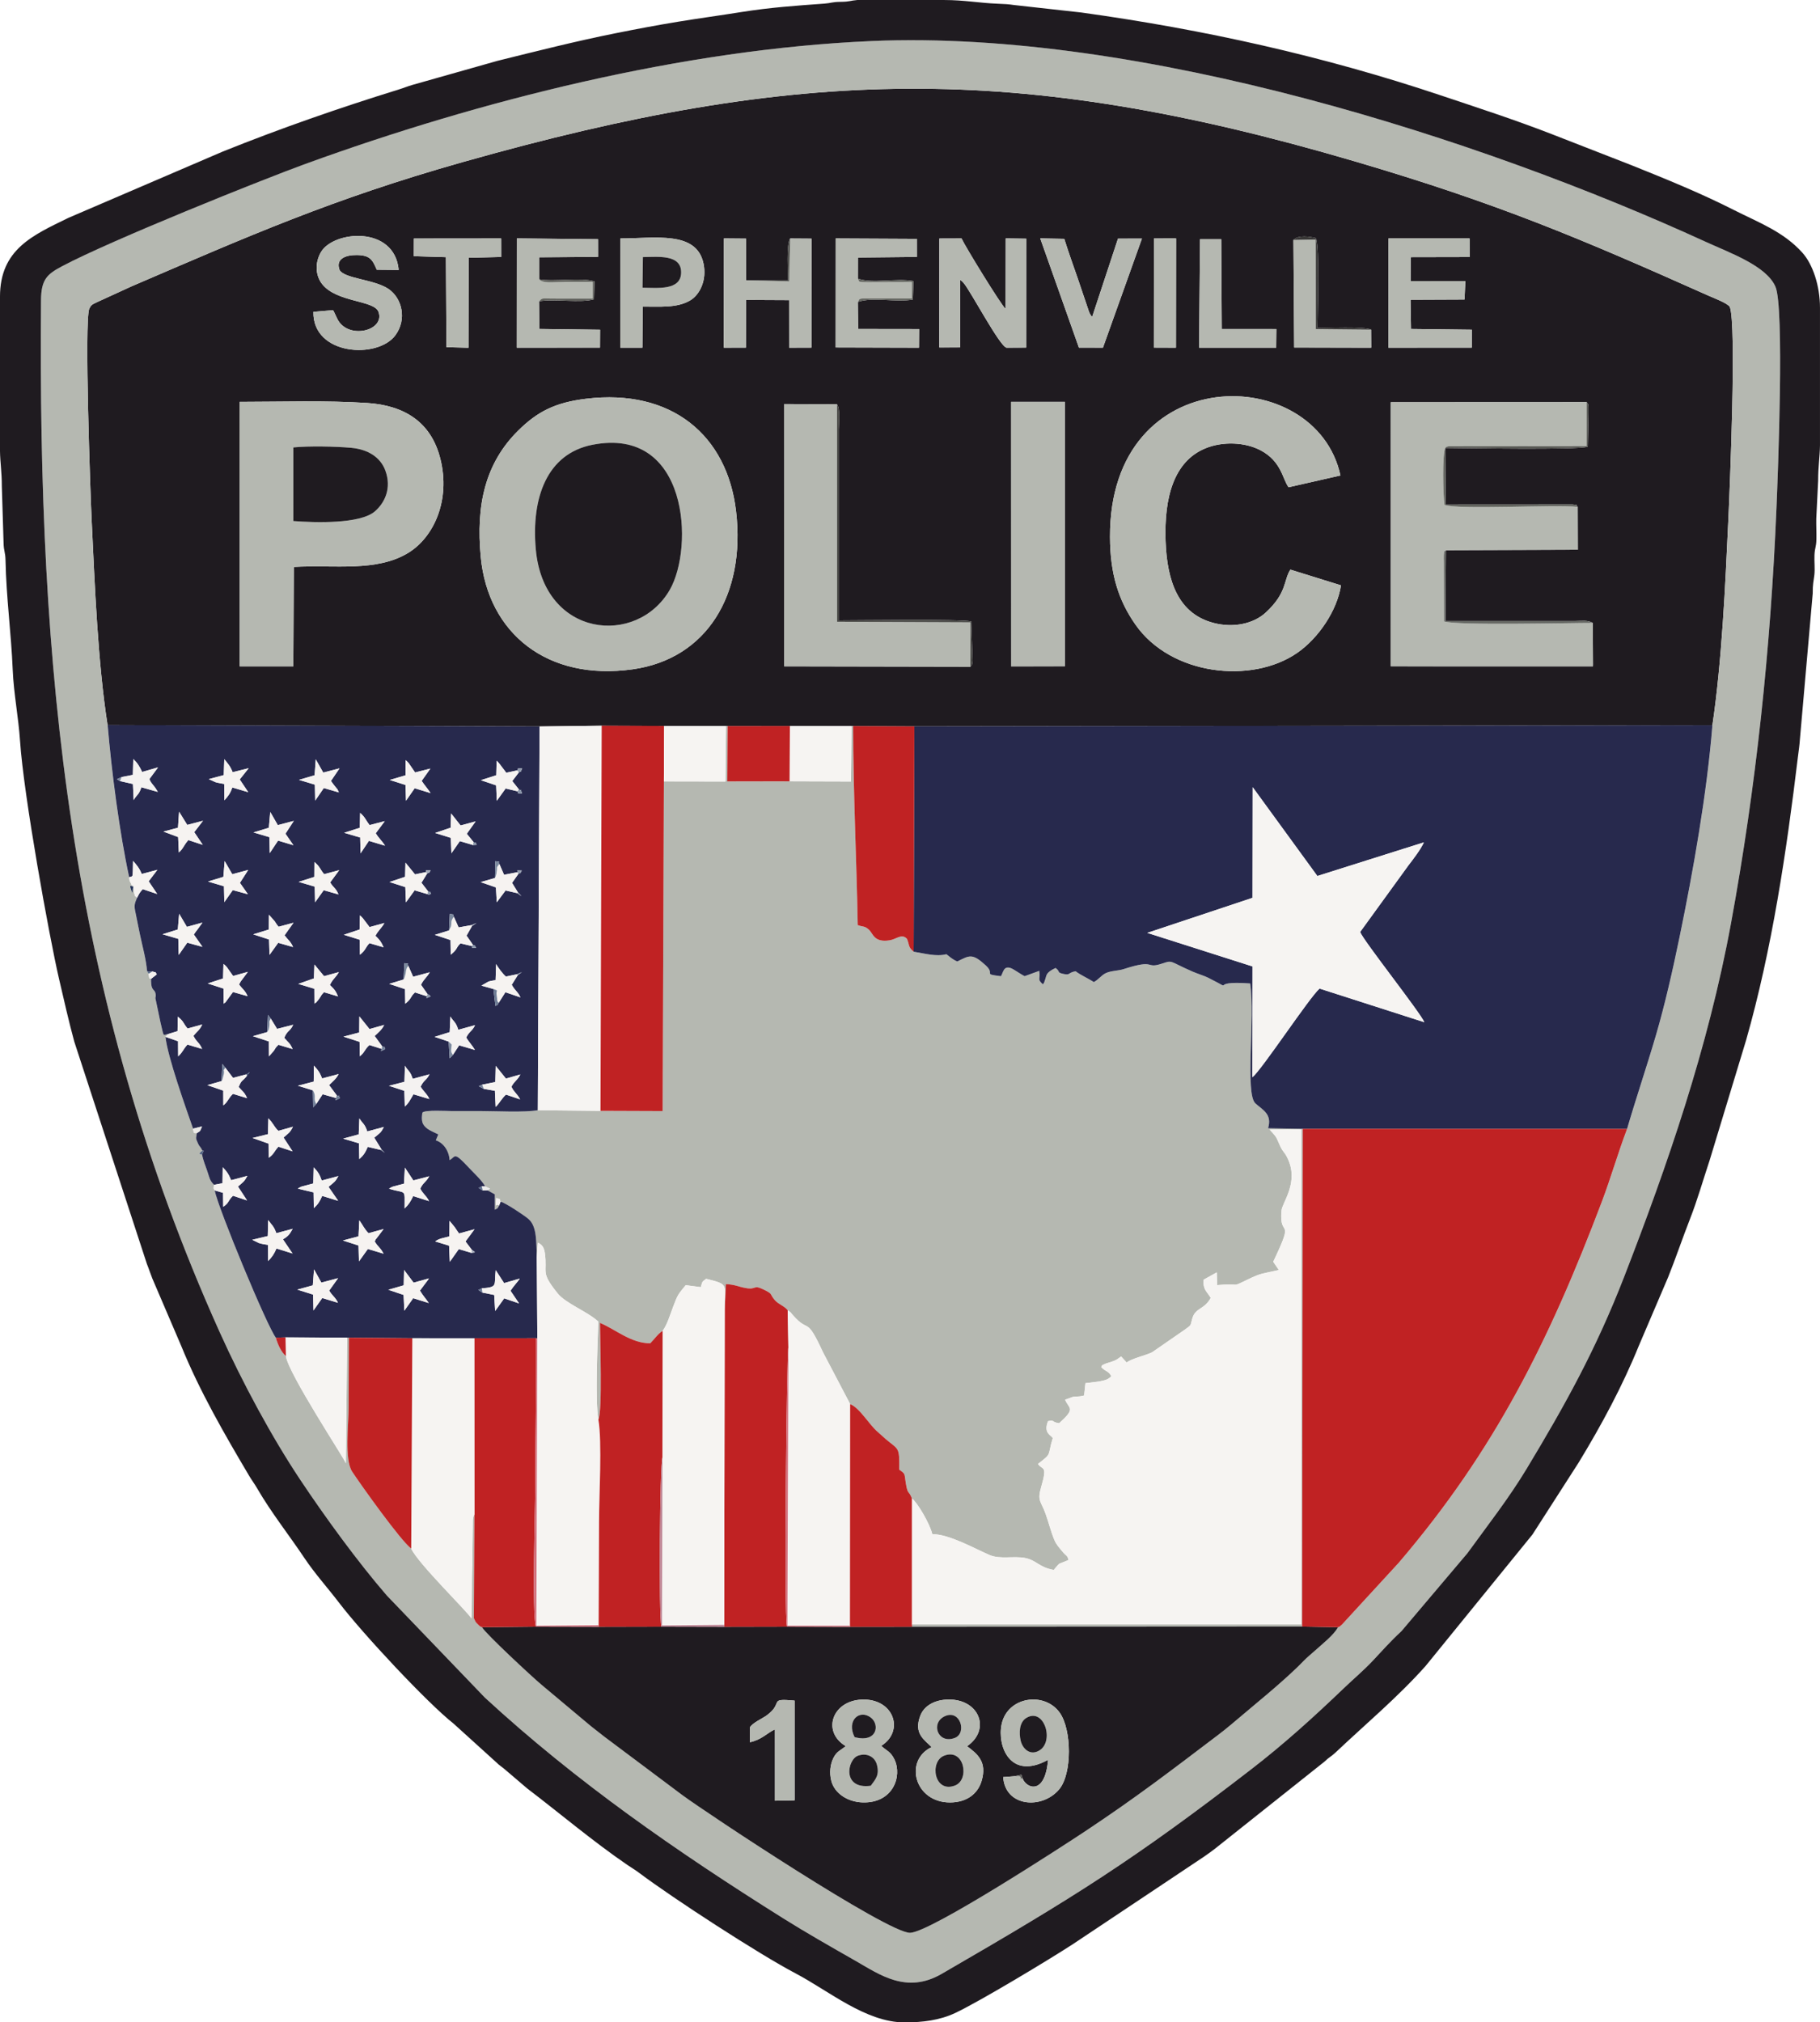 <?xml version="1.0" encoding="UTF-8"?> <svg xmlns="http://www.w3.org/2000/svg" xmlns:xlink="http://www.w3.org/1999/xlink" xmlns:xodm="http://www.corel.com/coreldraw/odm/2003" xml:space="preserve" width="165.475mm" height="183.842mm" version="1.1" style="shape-rendering:geometricPrecision; text-rendering:geometricPrecision; image-rendering:optimizeQuality; fill-rule:evenodd; clip-rule:evenodd" viewBox="0 0 164.593 182.863"> <defs> <style type="text/css"> .fil5 {fill:#F6F4F2} .fil8 {fill:#F6F3F1} .fil16 {fill:#BE2226} .fil4 {fill:#C02223} .fil9 {fill:#F4F2F1} .fil19 {fill:#F4F0EE} .fil23 {fill:#EDECEC} .fil20 {fill:#ECEBE8} .fil7 {fill:#D2707D} .fil11 {fill:#BD8393} .fil1 {fill:#B5B8B1} .fil35 {fill:#AEB6C3} .fil31 {fill:#ACB3C1} .fil27 {fill:#A6ADBC} .fil34 {fill:#9BA5B5} .fil24 {fill:#949EAF} .fil25 {fill:#8995A9} .fil21 {fill:#7B899E} .fil10 {fill:#676965} .fil22 {fill:#76839B} .fil12 {fill:#63655F} .fil15 {fill:#5E5F5A} .fil18 {fill:#6E7D96} .fil13 {fill:#585955} .fil29 {fill:#6B7995} .fil17 {fill:#52534F} .fil30 {fill:#61718F} .fil6 {fill:#494946} .fil32 {fill:#556786} .fil14 {fill:#383736} .fil28 {fill:#516383} .fil33 {fill:#3C5376} .fil2 {fill:#1F1B20} .fil0 {fill:#1F1B20} .fil26 {fill:#213056} .fil3 {fill:#27294D} </style> </defs> <g id="Layer_x0020_1">  <g id="_1061058864"> <path class="fil0" d="M91.438 36.335l4.864 0 -0 23.916 -4.859 0.002 -0.005 -23.918zm-15.741 0.214l0 0c0.317,0.516 0.156,1.68 0.156,2.295l0 17.25c1.802,0 11.007,-0.129 11.983,0.089l0.124 3.575c-0.072,0.543 -0.088,0.357 -0.199,0.527l-16.852 -0.033 -0.004 -23.717 4.792 0.013zm-32.219 13.817l0 0c-0.451,-4.711 0.414,-8.485 3.371,-11.417 1.743,-1.728 3.352,-2.554 6.159,-2.894 7.723,-0.934 12.76,3.3 13.559,10.179 0.883,7.6 -2.696,13.346 -9.338,14.283 -7.73,1.09 -13.089,-3.249 -13.751,-10.151zm-16.907 0.895l0 0 -0.043 8.993 -4.853 0 -0.008 -23.918c3.757,-0.001 7.823,-0.141 11.545,0.103 3.318,0.218 5.773,1.686 6.613,5.051 0.936,3.748 -0.602,7.07 -2.862,8.473 -2.875,1.785 -6.723,1.091 -10.392,1.298zm116.108 -5.434l0 0 0.011 3.88 -11.926 0.04 -0.037 6.405 11.647 -0c0.676,-0.002 1.212,-0.108 1.671,0.173l0.018 3.752 -0.005 0.177 -18.278 -0.002 -0.002 -23.883 17.712 -0.008c0.172,0.295 0.17,0.027 0.167,0.996l-0.064 3.034c-0.951,0.312 -11.038,0.123 -12.891,0.115l0.038 5.109 11.476 -0.007c0.788,0.109 0.143,-0.058 0.465,0.219zm-25.982 5.679l0 0 4.577 1.422c-0.355,2.291 -2.045,4.786 -3.97,6.113 -4.102,2.827 -11.396,2.046 -14.619,-2.564 -1.552,-2.22 -2.289,-4.602 -2.301,-7.921 -0.058,-16.044 18.634,-15.781 20.839,-5.563l-4.688 1.064c-0.547,-0.712 -0.63,-2.337 -2.533,-3.34 -1.419,-0.748 -3.437,-0.819 -4.992,-0.178 -2.874,1.184 -3.731,4.469 -3.6,8.352 0.127,3.756 1.197,6.608 4.331,7.434 1.816,0.478 3.637,0.073 4.732,-0.94 1.941,-1.797 1.595,-2.907 2.224,-3.88zm0.274 -29.809l0 0c0.442,-0.468 1.477,-0.31 2.031,-0.166 0.366,0.855 0.153,6.745 0.153,8.133 0.808,0 4.167,-0.168 4.841,0.143l0.011 1.63 -6.966 -0.016 -0.069 -9.724zm-8.446 -0.064l0 0 1.919 0.002 0.047 8.115 4.939 0.002 -0.016 1.683 -6.973 0 0.084 -9.803zm-4.169 -0.07l0 0 2.003 -0.003 -0.012 9.876 -1.998 -0.008 0.007 -9.866zm-36.885 3.781l0 0 3.804 0c0,-0.667 -0.184,-3.254 0.184,-3.78l1.933 0.013 -0.009 9.852 -2.017 0.006 -0.003 -4.297 -3.893 -0.019 -0.011 4.31 -2.001 0.006 0.01 -9.877 1.999 0.017 0.004 3.769zm-11.366 -3.784l0 0c3.135,0 6.862,-0.719 7.509,2.239 0.337,1.54 -0.339,2.869 -1.219,3.377 -1.207,0.697 -2.748,0.537 -4.272,0.549l-0.027 3.709 -2 0 0.009 -9.875zm28.849 0.007l0 0 2.001 -0.007c0.32,0.714 3.59,6.044 3.988,6.375l0.013 -6.379 1.853 0.025 -0.009 9.846 -1.781 0.009c-0.617,-0.132 -3.239,-5.114 -3.872,-5.848 -0.16,-0.185 -0.137,-0.141 -0.315,-0.286l-0.008 6.11 -1.879 0.007 0.007 -9.85zm40.61 -0.007l0 0 7.338 0 0.005 1.681 -5.327 0.011 -0.011 2.162 4.952 0.004 -0.074 1.663 -4.883 0.02 0.043 2.644 5.505 0.066 -0.009 1.618 -7.543 0.006 0.007 -9.875zm-47.981 3.635l0 0c1.308,0.479 3.5,-0.071 5.028,0.222l-0.06 1.667c-1.469,0.279 -3.677,-0.259 -4.972,0.221l0.026 2.44 5.516 0.008 -0.013 1.683 -7.54 -0.021 0.006 -9.855 7.341 0.037 0.003 1.634 -5.332 0.055 -0.004 1.909zm-28.829 0.064l0 0c1.413,0.237 3.792,-0.193 5.01,0.186l-0.043 1.614c-1.17,0.361 -3.562,-0.056 -4.972,0.181l0.03 2.505 5.49 0.069 -0.009 1.616 -7.526 0.006 0.008 -9.879 7.34 0.072 0.003 1.6 -5.33 0.035 -0 1.996zm-11.323 -3.691l0 0 7.889 -0.008 0.004 1.674 -2.94 0.074 -0.019 8.135 -1.992 -0.053 -0.047 -8.138 -2.901 -0.088 0.006 -1.597zm-7.311 6.478l0 0c0.026,0.042 0.057,0.096 0.073,0.128l0.286 0.605c0.911,1.998 4.385,1.157 3.748,-0.585 -0.389,-1.064 -3.792,-0.835 -5.098,-2.512 -0.621,-0.797 -0.653,-1.95 -0.096,-2.895 1.14,-1.934 6.643,-2.421 7.023,1.621l-1.986 -0.019c-0.385,-0.923 -0.624,-1.314 -1.809,-1.327 -0.99,-0.011 -1.94,0.336 -1.55,1.358 0.434,0.779 3.128,0.844 4.404,1.697 1.259,0.842 1.702,2.767 0.636,4.205 -1.61,2.17 -7.482,1.818 -7.408,-2.122l1.776 -0.152zm69.626 3.388l0 0 -2.173 -0.003 -3.498 -9.876 2.174 0.039c0.379,1.215 0.794,2.367 1.212,3.567l0.915 2.704c0.148,0.442 0.149,0.483 0.392,0.799l2.339 -7.088 2.165 -0.003 -3.526 9.861zm-90.015 34.13l0 0 39.063 0.126 5.619 -0.067 5.649 0.023 5.59 0.009 0.151 -0 5.631 -0.002 5.57 0.004 0.152 -0 5.532 0.029 72.175 -0.106c0.852,-5.763 1.166,-12.607 1.437,-18.501 0.134,-2.916 0.761,-17.73 0.137,-19.327 -0.207,-0.34 -1.486,-0.819 -1.948,-1.025 -11.592,-5.176 -19.041,-8.336 -31.968,-12.136 -30.583,-8.989 -50.225,-8.554 -80.708,0.075 -11.783,3.335 -19.289,6.661 -29.918,11.227l-3.051 1.397c-0.565,0.265 -0.595,0.276 -0.774,0.632 -0.449,1.226 0.1,16.662 0.221,19.168 0.281,5.854 0.552,12.795 1.437,18.476z"></path> <path class="fil1" d="M60.04 70.654l-0.114 29.811 -5.621 -0.02 -5.67 -0.059c-1.16,0.224 -3.848,0.079 -5.182,0.079 -0.878,0 -1.756,0 -2.634,0 -0.367,-0 -2.37,-0.116 -2.61,0.131 -0.036,0.037 -0.136,0.712 0.046,1.035 0.282,0.502 0.815,0.655 1.377,0.944l-0.222 0.536c0.678,0.214 1.195,0.944 1.246,1.792 0.571,-0.332 0.347,-0.812 1.735,0.674 0.463,0.495 1.192,1.157 1.483,1.702l0.444 0.207 -0.237 0.144 0.662 0.365 -0.002 1.389c0.358,-0.206 0.138,0.021 0.398,-0.384 -0.295,-0.292 -0.363,0.492 -0.258,-0.674 0.592,0.197 0.224,0.031 0.385,0.331 0.447,0.109 2.142,1.238 2.522,1.566 0.812,0.699 0.684,2.212 0.754,3.463l0.107 -1.327c0.171,0.119 0.523,0.223 0.621,0.919 0.267,1.899 -0.444,1.679 1.164,3.678 0.731,0.909 2.657,1.617 3.671,2.541 -0.058,1.957 -0.3,7.231 0.011,8.864 0.379,-0.759 0.142,-7.279 0.146,-8.739 1.411,0.582 2.803,1.848 4.542,1.843 0.387,-0.384 0.703,-0.87 1.12,-1.126 0.413,-0.556 0.658,-1.403 0.952,-2.181 0.421,-1.112 0.431,-1.088 1.136,-1.95l1.365 0.18c0.167,-0.546 0.071,-0.445 0.484,-0.754 2.196,0.527 1.621,0.511 1.675,2.783l0.113 -2.305c0.89,0.059 1.024,0.21 1.739,0.347 1.088,0.209 0.666,-0.34 1.668,0.145 0.909,0.44 0.504,0.375 1.017,0.961 0.349,0.399 0.881,0.531 1.169,0.922 0.377,0.257 0.165,0.091 0.455,0.423 1.508,1.728 1.165,-0.031 2.726,3.359l2.462 4.692c0.923,0.403 1.678,1.823 2.501,2.525 0.275,0.234 0.436,0.403 0.694,0.623 1.207,1.028 1.264,0.658 1.245,2.781 0.575,0.414 0.452,0.324 0.585,1.165 0.188,1.192 0.261,0.649 0.557,1.434 0.511,0.386 1.644,2.332 1.843,3.228 1.6,0.025 3.881,1.34 5.185,1.893 0.96,0.407 2.169,0.07 3.201,0.266 1.034,0.197 1.274,0.854 2.603,1.081 0.13,-0.138 0.351,-0.454 0.501,-0.561l0.836 -0.336c-0.121,-0.479 -0.183,-0.292 -0.639,-0.868 -0.234,-0.296 -0.461,-0.504 -0.659,-0.984 -0.311,-0.752 -0.5,-1.556 -0.783,-2.343 -0.402,-1.118 -0.767,-1.135 -0.401,-2.383 0.608,-2.076 0.119,-1.503 -0.281,-2.111 1.313,-1.017 0.823,-0.648 1.339,-2.339 -0.191,-0.292 -0.861,-0.447 -0.432,-1.524 0.645,-0.15 0.243,0.077 1.011,0.182 1.529,-1.379 0.897,-1.271 0.533,-2.125l0.693 -0.252c0.452,-0.072 0.484,0.015 1.026,-0.125l0.12 -1.117 1.238 -0.153c0.5,-0.115 0.773,-0.124 1.106,-0.483 -0.279,-0.497 -0.51,-0.39 -0.919,-0.823 0.186,-0.22 -0.13,-0.057 0.364,-0.294 0.073,-0.035 0.382,-0.119 0.496,-0.157 0.602,-0.202 0.521,-0.223 0.943,-0.505l0.494 0.542c0.554,-0.388 1.55,-0.574 2.294,-0.912l3.018 -2.087c0.606,-0.446 0.422,-0.279 0.64,-1.008 0.285,-0.956 1.074,-0.758 1.658,-1.832 -0.361,-0.61 -0.722,-0.748 -0.642,-1.646l1.186 -0.661 0.038 1.152c2.27,-0.212 1.119,0.287 2.798,-0.525 1.258,-0.609 1.332,-0.504 2.78,-0.842l-0.51 -0.746c2.039,-4.281 0.498,-1.971 0.752,-4.639 0.071,-0.75 1.637,-2.577 0.506,-4.804 -0.285,-0.562 -0.41,-0.473 -0.725,-1.234 -0.3,-0.726 -0.355,-0.708 -0.753,-1.158 -0.024,-0.028 -0.068,-0.074 -0.1,-0.113l2.859 -0.011 0.001 44.755 -35.218 0.001 0.024 0.212 35.269 -0.019 0.056 -45.004 -3.133 -0.055c0.375,-1.266 -0.441,-1.621 -1.143,-2.244 -0.963,-0.854 -0.019,-7.797 -0.475,-10.848 -4.08,-0.296 -1.037,0.868 -3.8,-0.517 -0.37,-0.185 -0.948,-0.354 -1.413,-0.557 -2.169,-0.945 -1.758,-1.054 -2.77,-0.719 -1.553,0.514 -0.486,-0.47 -3.462,0.495 -0.479,0.155 -1.155,0.144 -1.609,0.362 -0.433,0.208 -0.634,0.572 -1.089,0.812 -0.487,-0.329 -1.211,-0.639 -1.646,-0.982 -0.739,0.137 -0.445,0.393 -1.13,0.237 -0.604,-0.137 -0.212,-0.182 -0.68,-0.532 -0.925,0.429 -0.808,0.686 -0.943,1.043 -0.119,0.313 -0.039,0.228 -0.205,0.437 -0.556,-0.503 -0.198,-0.412 -0.327,-1.219l-1.322 0.48c-0.396,-0.188 -0.984,-0.642 -1.284,-0.739 -0.604,-0.196 -0.643,0.351 -0.858,0.743 -1.712,-0.209 -0.475,-0.147 -1.379,-0.978 -1.22,-1.122 -1.469,-0.904 -2.57,-0.354 -0.436,-0.175 -0.73,-0.466 -0.988,-0.656 -0.929,0.238 -1.934,-0.063 -2.962,-0.228 -0.52,-0.439 -0.362,-0.583 -0.601,-1.159 -0.485,-0.516 -0.939,0.032 -1.571,0.129 -1.435,0.221 -1.479,-0.607 -1.888,-0.972 -0.402,-0.359 -0.525,-0.219 -0.997,-0.405 -0.107,-6.01 -0.413,-11.97 -0.411,-17.994l-0.152 0 -0.05 5.009 -5.539 -0.017 -5.641 0.011 0.028 -5.004 -0.151 0 -0.048 5.01 -5.565 -0.009z"></path> <path class="fil1" d="M12.061 80.144l-0.097 0.599c-0.417,-1.04 -0.005,-0.473 0.097,-0.599zm142.804 -14.568l0 0c0.852,-5.763 1.166,-12.607 1.437,-18.501 0.134,-2.916 0.761,-17.73 0.137,-19.327 -0.207,-0.34 -1.486,-0.819 -1.948,-1.025 -11.592,-5.176 -19.041,-8.336 -31.968,-12.136 -30.583,-8.989 -50.225,-8.554 -80.708,0.075 -11.783,3.335 -19.289,6.661 -29.918,11.227l-3.051 1.397c-0.565,0.265 -0.595,0.276 -0.774,0.632 -0.449,1.226 0.1,16.662 0.221,19.168 0.281,5.854 0.552,12.795 1.437,18.476 0.354,4.211 1.072,9.732 1.947,13.764 0.059,0.424 -0.002,0.208 0.152,0.522 0.025,0.051 0.102,0.308 0.146,0.201 0.011,-0.026 0.059,0.061 0.086,0.094 0.031,0.147 0.046,0.486 0.054,0.517 0.142,0.53 0.03,0.268 0.285,0.509 -0.31,0.681 -0.268,0.788 -0.084,1.664 0.12,0.57 0.214,1.067 0.334,1.643 0.208,1.001 0.587,2.366 0.642,3.321l0.144 0.247c0.094,0.657 0.055,0.329 0.224,0.465 -0.026,1.279 0.394,0.793 0.423,1.51 0.001,0.033 -0.012,0.082 -0.013,0.115 -0.001,0.035 -0.018,0.084 -0.019,0.12l0.464 2.209c0.348,1.423 0.171,1.112 0.692,1.035l-0.293 0.315 0.051 -0.062c0.187,1.798 1.854,6.468 2.495,8.301 0.089,0.403 -0.02,0.408 0.337,0.408 -0.056,0.522 -0.142,0.372 0.109,0.932 0.154,0.345 0.18,0.202 0.405,0.657 -0.09,0.059 -0.503,0.341 -0.044,0.341 0.104,0.515 0.301,0.994 0.468,1.475 0.2,0.576 0.217,0.884 0.624,1.268 -0.038,0.433 -0.077,0.22 0.053,0.505 0.374,1.77 4.733,12.269 5.533,13.318 0.193,0.647 0.476,1.278 0.914,1.665 0.18,1.515 5.3,9.287 5.426,9.69l0.107 -11.357 0.165 0.001c0,2.093 -0.025,4.182 -0.024,6.275 0.001,1.546 -0.399,4.758 0.321,5.845 0.845,1.276 4.369,6.218 5.337,6.951 0.613,1.345 5.142,5.748 5.443,6.313 0.073,-1.612 0.011,-3.196 0.078,-4.79l0.05 -4.131c0.067,-0.458 0.108,-0.39 0.144,-0.477l-0.046 9.381c0.195,0.391 0.082,0.261 0.371,0.559 0.245,0.254 0.255,0.191 0.358,0.252 0.339,0.591 4.479,4.444 5.376,5.197l4.481 3.752c0.399,0.321 0.804,0.629 1.201,0.943l7.057 5.285c2.197,1.625 18.556,12.472 20.597,12.455 1.81,-0.016 14.051,-7.992 15.821,-9.168 4.741,-3.152 7.627,-5.38 12.024,-8.711 0.4,-0.303 0.856,-0.665 1.192,-0.952 1.905,-1.628 4.849,-3.973 6.573,-5.768 0.331,-0.344 0.675,-0.607 1.039,-0.938 0.673,-0.614 1.635,-1.348 2.063,-2.096 0.204,-0.103 0.053,0.027 0.363,-0.25l5.121 -5.574c8.691,-10.164 13.604,-20.067 18.374,-32.654 0.814,-2.147 1.455,-4.411 2.28,-6.574 0.82,-2.808 1.766,-5.585 2.606,-8.452 0.83,-2.833 1.529,-5.934 2.137,-8.878 1.24,-6.001 2.472,-12.941 2.977,-19.177zm-76.03 -61.867l0 0c-17.069,0.729 -35.482,5.394 -51.188,11.1 -3.875,1.408 -17.658,6.934 -22.021,9.255 -1.353,0.719 -1.903,1.171 -1.919,3.086 -0.272,33.156 2.428,62.775 16.135,93.244 2.094,4.656 4.757,9.569 7.321,13.418 2.247,3.373 5.192,7.42 7.819,10.452l8.866 9.23c8.285,7.639 17.373,13.928 26.963,19.948 2.095,1.315 4.331,2.583 6.531,3.838 2.2,1.256 4.628,3.042 7.813,1.198 12.002,-6.946 17.353,-10.288 28.044,-18.536 2.931,-2.261 5.674,-4.748 8.334,-7.299 0.903,-0.866 1.761,-1.578 2.619,-2.486 0.902,-0.956 1.535,-1.695 2.591,-2.673l5.962 -7.044c1.864,-2.574 3.725,-4.934 5.36,-7.643 3.452,-5.721 6.25,-10.742 8.816,-17.353 3.877,-9.988 7.593,-20.693 9.665,-31.976 2.262,-12.323 3.571,-24.659 4.111,-37.549 0.13,-3.105 0.722,-18.119 -0.093,-19.998 -0.822,-1.894 -4.086,-3.04 -6.31,-4.059 -20.282,-9.294 -51.079,-19.195 -75.419,-18.155z"></path> <path class="fil2" d="M78.836 3.71c24.34,-1.04 55.136,8.861 75.419,18.155 2.224,1.019 5.488,2.165 6.31,4.059 0.815,1.879 0.223,16.893 0.093,19.998 -0.541,12.89 -1.849,25.226 -4.111,37.549 -2.072,11.283 -5.788,21.988 -9.665,31.976 -2.566,6.611 -5.365,11.632 -8.816,17.353 -1.635,2.709 -3.496,5.07 -5.36,7.643l-5.962 7.044c-1.056,0.978 -1.689,1.717 -2.591,2.673 -0.858,0.909 -1.716,1.621 -2.619,2.486 -2.66,2.551 -5.403,5.038 -8.334,7.299 -10.691,8.248 -16.042,11.59 -28.044,18.536 -3.185,1.843 -5.613,0.057 -7.813,-1.198 -2.2,-1.256 -4.436,-2.523 -6.531,-3.838 -9.59,-6.02 -18.678,-12.309 -26.963,-19.948l-8.866 -9.23c-2.626,-3.033 -5.572,-7.08 -7.819,-10.452 -2.564,-3.849 -5.226,-8.762 -7.321,-13.418 -13.707,-30.469 -16.406,-60.089 -16.135,-93.244 0.016,-1.914 0.566,-2.366 1.919,-3.086 4.363,-2.321 18.146,-7.847 22.021,-9.255 15.706,-5.706 34.119,-10.371 51.188,-11.1zm-1.284 -3.71l0 0 -0.027 0.002c-0.628,0.049 -0.659,0.155 -1.483,0.163 -0.823,0.007 -0.861,0.116 -1.484,0.162 -2.543,0.185 -4.89,0.344 -7.474,0.756 -1.999,0.319 -3.864,0.57 -5.711,0.873 -1.987,0.325 -3.759,0.661 -5.7,1.049 -3.635,0.727 -7.08,1.605 -10.674,2.493l-7.698 2.178c-0.502,0.148 -0.766,0.269 -1.233,0.413 -5.447,1.689 -10.669,3.504 -15.939,5.622l-13.933 5.983c-3.234,1.578 -6.197,2.849 -6.197,7.136l0 13.94c0.017,1.084 0.165,1.894 0.165,3.178l0.158 5.109c0.016,0.821 0.162,0.813 0.178,1.633 0.063,3.285 0.514,6.596 0.65,9.884 0.087,2.113 0.521,4.293 0.662,6.415 0.327,4.94 2.638,17.683 3.521,21.497 0.469,2.023 0.889,3.874 1.383,5.694l6.566 20.098c0.197,0.485 0.296,0.828 0.492,1.319l2.617 6.106c1.661,4.085 3.92,7.993 6.163,11.777 0.229,0.386 0.448,0.659 0.706,1.105 1.268,2.187 2.86,4.184 4.258,6.276 0.958,1.433 2.113,2.706 3.162,4.08 2.156,2.82 7.992,9.063 10.33,10.902l3.8 3.443c0.42,0.413 0.59,0.465 0.987,0.823l1.865 1.592c3.019,2.301 5.916,4.763 9.053,6.913 0.415,0.284 0.704,0.443 1.083,0.728 3.092,2.322 10.872,7.372 14.128,9.08 3.024,1.586 6.373,4.444 9.876,4.444 1.651,0 3.179,-0.191 4.582,-0.85 2.178,-1.023 8.524,-4.842 10.695,-6.258l11.749 -7.838c0.432,-0.289 0.622,-0.44 1.05,-0.76l9.903 -7.873c0.411,-0.404 0.594,-0.442 0.992,-0.818 2.735,-2.586 5.629,-5.001 8.145,-7.821l9.669 -11.893 4.184 -6.515c2.043,-3.355 3.954,-6.898 5.43,-10.536l2.661 -6.227c0.721,-1.804 1.266,-3.448 1.977,-5.265 0.676,-1.728 1.179,-3.515 1.775,-5.302l3.297 -10.858c2.351,-8.248 3.655,-17.064 4.684,-25.601 0.081,-0.672 0.145,-1.034 0.184,-1.626l1.156 -13.164c-0.008,-0.851 0.078,-1.069 0.147,-1.664 0.065,-0.562 -0.014,-1.228 0.011,-1.799 0.032,-0.727 0.16,-0.67 0.176,-1.47 0.012,-0.6 -0.025,-1.224 -0.013,-1.824l0.171 -3.45c-0,-1.284 0.147,-2.094 0.165,-3.178l0 -12.459c0,-1.972 -0.65,-3.927 -1.603,-4.981 -1.724,-1.906 -3.94,-2.711 -6.189,-3.852 -3.012,-1.528 -6.13,-2.793 -9.277,-4.055l-7.224 -2.816c-3.325,-1.29 -6.546,-2.332 -10.005,-3.491 -10.567,-3.542 -21.382,-5.952 -32.505,-7.492l-6.073 -0.675c-0.521,-0.075 -0.787,-0.093 -1.524,-0.121 -1.585,-0.062 -3.025,-0.333 -4.77,-0.333l-7.871 0z"></path> <path class="fil3" d="M123.003 84.272c0.3,0.792 5.487,7.341 5.803,8.155l-9.471 -3.04c-0.895,0.759 -5.23,7.345 -6.072,8.016l0.015 -10.016 -9.522 -3.036 9.519 -3.17 0.015 -9.999 5.845 8.026 9.635 -3.041c-0.312,0.681 -0.992,1.552 -1.431,2.123l-4.337 5.98zm-40.377 1.782l0 0c1.029,0.165 2.034,0.466 2.962,0.228 0.257,0.19 0.551,0.481 0.988,0.656 1.1,-0.55 1.35,-0.768 2.57,0.354 0.903,0.831 -0.333,0.769 1.379,0.978 0.215,-0.392 0.255,-0.939 0.858,-0.743 0.299,0.097 0.887,0.551 1.284,0.739l1.322 -0.48c0.129,0.807 -0.229,0.715 0.327,1.219 0.166,-0.21 0.086,-0.124 0.205,-0.437 0.136,-0.357 0.019,-0.614 0.943,-1.043 0.468,0.35 0.076,0.395 0.68,0.532 0.686,0.156 0.391,-0.1 1.13,-0.237 0.435,0.344 1.159,0.653 1.646,0.982 0.454,-0.239 0.656,-0.604 1.089,-0.812 0.454,-0.218 1.13,-0.207 1.609,-0.362 2.975,-0.965 1.909,0.019 3.462,-0.495 1.012,-0.335 0.601,-0.227 2.77,0.719 0.465,0.203 1.043,0.372 1.413,0.557 2.763,1.385 -0.279,0.22 3.8,0.517 0.457,3.051 -0.487,9.994 0.475,10.848 0.702,0.623 1.519,0.979 1.143,2.244l3.133 0.055 29.331 0.01c0.82,-2.808 1.766,-5.585 2.606,-8.452 0.83,-2.833 1.529,-5.934 2.137,-8.878 1.24,-6.001 2.472,-12.941 2.977,-19.177l-72.175 0.106 -0.065 20.372z"></path> <path class="fil3" d="M43.622 116.876l-0.363 -0.239 0.319 -0.142c1.473,-0.121 1.096,-0.241 1.25,-1.647l0.759 1.172 1.424 -0.411c-0.242,0.351 -0.55,0.656 -0.845,1.103l0.775 1.145 -1.344 -0.459 -0.819 1.144 -0.084 -1.45 -1.073 -0.215zm-7.081 -2.047l0 0 0.862 1.151 1.394 -0.387c-0.131,0.186 -0.213,0.311 -0.375,0.51l-0.444 0.594c0.247,0.43 0.562,0.769 0.8,1.127l-1.413 -0.44 -0.801 1.131 -0.065 -1.427 -1.382 -0.466 1.394 -0.403 0.029 -1.391zm-8.143 -0.049l0 0 0.663 1.194 1.513 -0.401 -0.804 1.124c0.312,0.523 0.515,0.541 0.797,1.103l-1.425 -0.431 -0.793 1.121 -0.033 -1.431 -1.429 -0.451 1.402 -0.386 0.108 -1.441zm14.273 -1.767l0 0c0.094,0.079 0.224,0.132 0.28,0.225l-0.314 0.05 -1.145 -0.344 -0.814 1.15 -0.064 -1.459 -1.257 -0.382c0.383,-0.292 0.793,-0.312 1.285,-0.457l0.013 -1.405 0.469 0.575c0.128,0.188 0.276,0.417 0.39,0.567l1.401 -0.384 -0.819 1.105 0.575 0.76zm-10.175 -2.671l0 0c0.313,0.434 0.449,0.775 0.829,1.165l1.37 -0.377 -0.613 0.806c-0.199,0.263 -0.024,-0.023 -0.193,0.317 0.302,0.515 0.514,0.552 0.799,1.108l-1.42 -0.428 -0.805 1.123 -0.039 -1.436 -1.413 -0.453 1.412 -0.376 0.073 -1.449zm-8.244 -0.021l0 0c0.348,0.488 0.507,0.533 0.735,1.186l1.481 -0.395c-0.249,0.41 -0.318,0.622 -0.883,0.949l0.87 1.282 -1.453 -0.454c-0.227,0.527 -0.397,0.756 -0.755,1.138l-0.01 -1.463c-0.269,-0.042 -0.536,-0.074 -0.832,-0.169l-0.592 -0.293 1.4 -0.335 0.037 -1.446zm12.362 -4.747l0 0 0.768 1.165 1.438 -0.378c-0.312,0.56 -0.563,0.57 -0.813,1.12 0.265,0.502 0.514,0.593 0.799,1.127l-1.44 -0.454c-0.239,0.497 -0.405,0.765 -0.777,1.119 -0.006,-1.843 0.204,-1.31 -1.405,-1.78 0.115,-0.077 0.049,-0.07 0.349,-0.198l1.003 -0.265 0.079 -1.455zm-8.246 -0.023l0 0c0.38,0.391 0.553,0.672 0.729,1.195l1.504 -0.404c-0.298,0.54 -0.365,0.528 -0.891,0.974l0.874 1.264 -1.448 -0.443c-0.229,0.521 -0.369,0.743 -0.755,1.105l-0.022 -1.424 -1.421 -0.339c0.111,-0.071 0.039,-0.059 0.348,-0.193l1.046 -0.274 0.038 -1.461zm6.121 -1.634l0 0 0.31 0.325 -0.349 -0.261 -1.192 -0.281c-0.23,0.523 -0.366,0.754 -0.766,1.107l-0.026 -1.426 -1.432 -0.425 1.407 -0.383 0.059 -1.444c0.328,0.526 0.471,0.453 0.713,1.179l1.506 -0.407c-0.289,0.551 -0.354,0.534 -0.875,0.968l0.646 1.048zm-10.219 -2.795l0 0c0.23,0.245 0.236,0.255 0.447,0.558 0.068,0.097 0.139,0.212 0.207,0.298 0.306,0.383 0.008,0.03 0.262,0.273l1.306 -0.371c-0.287,0.561 -0.359,0.539 -0.851,0.975l0.817 1.251 -1.276 -0.422c-0.398,0.415 -0.381,0.657 -0.886,1.004l-0.009 -1.28 -1.445 -0.51 1.39 -0.345 0.038 -1.431zm19.479 -2.667l0 0 -0.453 -0.238 0.309 -0.137 1.188 -0.239 0.037 -1.459 0.924 1.148 1.3 -0.376c-0.246,0.517 -0.505,0.553 -0.805,1.109 0.233,0.512 0.502,0.603 0.787,1.144l-1.28 -0.431c-0.382,0.339 -0.61,0.815 -0.933,1.109l-0.067 -1.454 -1.008 -0.175zm-7.131 -2.093l0 0c0.311,0.531 0.466,0.442 0.706,1.191l1.516 -0.415c-0.286,0.584 -0.511,0.489 -0.801,1.125 0.277,0.45 0.591,0.658 0.792,1.114l-1.441 -0.43c-0.28,0.474 -0.441,0.821 -0.784,1.104l-0.037 -1.418 -1.394 -0.453 1.401 -0.361 0.042 -1.457zm-6.171 2.672l0 0c0.336,0.309 0.077,-0.368 0.28,0.268 -0.722,0.391 -0.238,0.028 -0.322,-0.015l-1.229 -0.342 -0.571 0.874 -0.294 0.307 -0.022 -1.536 -1.347 -0.418 1.429 -0.373 0.018 -1.445c0.364,0.406 0.504,0.564 0.744,1.161l1.489 -0.398c-0.204,0.411 -0.524,0.674 -0.863,0.994l0.688 0.923zm-10.416 -1.278l0 0 0.074 -1.55 0.268 0.331 0.7 0.929 1.205 -0.322 0.316 -0.202 -0.25 0.312c-0.424,0.569 -0.485,0.323 -0.76,1.035 0.389,0.453 0.486,0.417 0.764,1.01l-1.281 -0.391c-0.424,0.396 -0.461,0.729 -0.874,1.039l-0.004 -1.333 -1.437 -0.492 1.278 -0.365zm20.927 -2.372l0 0 -0.289 0.31 -0.092 -1.513 -1.274 -0.428 1.364 -0.427 0.064 -1.411c0.331,0.538 0.469,0.446 0.715,1.199l1.515 -0.419c-0.263,0.563 -0.506,0.524 -0.801,1.123 0.257,0.421 0.533,0.683 0.79,1.119l-1.426 -0.419 -0.566 0.866zm-6.4 -0.781l0 0c0.255,0.226 0.106,-0.218 0.283,0.256 -0.703,0.367 -0.24,0.027 -0.322,-0.013l-1.106 -0.355c-0.454,0.398 -0.407,0.653 -0.876,1.019l-0.018 -1.305 -1.456 -0.471 1.424 -0.374 0.013 -1.454 0.916 1.143 1.327 -0.374c-0.204,0.425 -0.516,0.677 -0.86,1.001l0.675 0.927zm-10.389 -1.282l0 0 0.06 -1.557 0.259 0.34 0.57 0.93 1.457 -0.375c-0.304,0.651 -0.508,0.459 -0.81,1.181 0.384,0.462 0.482,0.414 0.76,1.017l-1.282 -0.386c-0.354,0.345 -0.196,0.226 -0.431,0.556l-0.427 0.485 -0.007 -1.343 -1.443 -0.476 1.294 -0.372zm20.933 -2.65l0 0c-0.161,0.194 0.087,0.087 -0.297,0.29l-0.183 -1.536 -1.085 -0.304 0.628 -0.361c0.235,-0.08 0.451,-0.095 0.654,-0.134l0.049 -1.46c0.101,0.228 0.619,0.933 0.888,1.136l1.009 -0.21 0.433 -0.191 -0.369 0.266 -0.549 0.876c0.28,0.525 0.55,0.619 0.787,1.14l-1.362 -0.464 -0.602 0.951zm-6.45 -0.799l0 0c0.057,0.046 0.208,0.081 0.291,0.228 -0.692,0.311 -0.224,0.024 -0.33,-0.015l-1.085 -0.35c-0.474,0.44 -0.249,0.508 -0.879,1.023l-0.021 -1.321 -1.429 -0.474 1.303 -0.396 0.065 -1.479c0.667,0.109 0.14,-0.024 0.36,0.247l0.435 0.983 1.504 -0.405c-0.297,0.502 -0.538,0.608 -0.795,1.13l0.58 0.827zm-10.217 -2.66l0 0 0.87 1.055 1.34 -0.368c-0.303,0.525 -0.53,0.585 -0.812,1.165 0.435,0.413 0.516,0.533 0.738,1.032l-1.272 -0.379c-0.327,0.338 -0.2,0.261 -0.412,0.555 -0.127,0.176 -0.109,0.153 -0.239,0.3 -0.021,0.024 -0.086,0.124 -0.102,0.095 -0.016,-0.03 -0.071,0.064 -0.109,0.095l-0.007 -1.358 -1.455 -0.438 1.415 -0.497 0.046 -1.257zm-8.226 -0.051l0 0c0.172,0.147 0.138,0.094 0.304,0.286l0.567 0.802 1.34 -0.374 -0.449 0.597c-0.203,0.253 -0.212,0.277 -0.355,0.548 0.311,0.41 0.556,0.548 0.776,1.055l-1.323 -0.374 -0.642 0.877c-0.02,0.023 -0.083,0.124 -0.097,0.095 -0.015,-0.029 -0.067,0.064 -0.104,0.095l-0.01 -1.379 -1.43 -0.462 1.387 -0.451 0.037 -1.315zm22.557 -1.732l0 0c0.259,0.218 0.033,-0.186 0.292,0.277 -0.645,0.029 -0.223,0.008 -0.374,-0.159l-1.041 -0.247c-0.466,0.455 -0.199,0.467 -0.882,1.028l-0.022 -1.328 -1.413 -0.469 1.284 -0.4 0.067 -1.491c0.642,0.107 0.17,-0.009 0.368,0.255l0.431 0.965 1.158 -0.206 0.46 -0.195 -0.4 0.265 -0.503 0.879 0.577 0.827zm-10.217 -2.66l0 0c0.126,0.117 0.147,0.121 0.276,0.276l0.595 0.784 1.346 -0.37c-0.28,0.495 -0.536,0.637 -0.813,1.155 0.433,0.433 0.505,0.528 0.735,1.043l-1.275 -0.376c-0.422,0.459 -0.294,0.582 -0.864,1.049l-0.009 -1.355 -1.446 -0.45 1.427 -0.477 0.029 -1.278zm-8.227 -0.053l0 0 0.521 0.587c0.143,0.207 0.12,0.217 0.349,0.496l1.351 -0.363 -0.808 1.135c0.314,0.437 0.543,0.536 0.769,1.063l-1.344 -0.385 -0.788 1.094 -0.042 -1.392 -1.428 -0.467 1.407 -0.433 0.014 -1.335zm-8.121 -0.093l0 0 0.7 1.186 1.409 -0.388 -0.446 0.616c-0.135,0.168 -0.23,0.306 -0.335,0.464l0.782 1.115 -1.374 -0.377 -0.776 1.106 -0.038 -1.452 -1.423 -0.416 1.38 -0.431 0.121 -1.423zm12.235 -4.677l0 0c0.52,0.446 0.447,0.568 0.872,1.1l1.368 -0.363 -0.816 1.109c0.318,0.523 0.505,0.494 0.751,1.085l-1.337 -0.382 -0.778 1.091 -0.035 -1.416 -1.454 -0.427 1.419 -0.45 0.01 -1.345zm-8.12 -0.087l0 0 0.688 1.19 1.442 -0.386 -0.751 1.167 0.725 1.03 -1.369 -0.375 -0.767 1.091 -0.032 -1.44 -1.443 -0.427 1.391 -0.421 0.116 -1.43zm26.57 1.149l0 0 -0.579 0.823 0.532 0.863 0.327 0.341 -0.382 -0.273 -1.063 -0.243 -0.796 1.068 -0.077 -1.345 -1.382 -0.479 1.294 -0.373 0.031 -1.52c0.681,0.106 0.154,-0.021 0.368,0.251l0.426 0.979 1.185 -0.229c0.184,-0.147 -0.31,-0.185 0.417,-0.154 -0.247,0.456 -0.055,0.105 -0.3,0.289zm-8.257 -0.024l0 0 -0.517 0.836 0.593 0.764c0.288,0.254 0.062,-0.255 0.282,0.249l-0.239 0.072c-0.008,-0.028 -0.047,-0.036 -0.072,-0.051l-1.179 -0.349 -0.787 1.086 -0.055 -1.377 -1.431 -0.46 1.41 -0.471 0.032 -1.28 0.866 1.061 0.966 -0.203c0.191,-0.132 -0.322,-0.181 0.45,-0.157 -0.231,0.37 -0.112,0.141 -0.318,0.28zm4.191 -2.847l0 0c0.234,0.2 0.093,-0.174 0.288,0.245l-0.322 0.03 -1.2 -0.357 -0.764 1.101 -0.053 -1.395 -1.417 -0.444 1.398 -0.475 0.047 -1.286 0.857 1.083 1.359 -0.367 -0.8 1.12 0.608 0.745zm-10.252 -2.635l0 0c0.492,0.442 0.445,0.576 0.855,1.105l1.375 -0.358 -0.818 1.093c0.265,0.455 0.547,0.661 0.839,1.128l-1.458 -0.437 -0.754 1.129 -0.034 -1.433 -1.45 -0.427 1.415 -0.452 0.03 -1.347zm-8.129 -0.083l0 0 0.683 1.192 1.447 -0.385 -0.756 1.159 0.72 1.039 -1.388 -0.414 -0.75 1.127 -0.029 -1.44 -1.442 -0.428 1.388 -0.422 0.127 -1.429zm-8.245 -0.024l0 0 0.738 1.194 1.426 -0.374 -0.793 1.03 0.772 1.146 -1.305 -0.429c-0.43,0.473 -0.446,0.765 -0.86,1.117l-0.063 -1.39 -1.329 -0.497 1.316 -0.349 0.099 -1.448zm12.36 -4.734l0 0 0.676 1.197 1.472 -0.381 -0.772 1.135c0.155,0.232 0.196,0.274 0.361,0.488 0.359,0.466 0.129,0.079 0.354,0.553l-1.364 -0.398 -0.778 1.137 -0.029 -1.442 -1.436 -0.433 1.413 -0.417 0.103 -1.438zm-8.274 -0.019l0 0c0.335,0.422 0.547,0.625 0.757,1.182l1.453 -0.363 -0.812 1.018 0.772 1.152 -1.44 -0.425c-0.176,0.502 -0.336,0.737 -0.719,1.158l-0.016 -1.476c-0.238,-0.047 -0.585,-0.101 -0.789,-0.162l-0.607 -0.276 1.357 -0.363 0.045 -1.445zm26.643 1.194l0 0 -0.597 0.786 0.598 0.757c0.253,0.24 0.08,-0.286 0.29,0.384 -0.644,-0.07 -0.27,-0.038 -0.412,-0.211l-1.076 -0.256 -0.798 1.11 -0.06 -1.393 -1.382 -0.468 1.392 -0.446 0.034 -1.312c0.17,0.175 -0.024,-0.059 0.254,0.272l0.618 0.814 0.992 -0.213c0.17,-0.147 -0.271,-0.135 0.448,-0.204 -0.203,0.56 -0.084,0.214 -0.301,0.38zm-10.239 -1.103l0 0c0.134,0.123 0.145,0.117 0.284,0.284l0.569 0.829 1.385 -0.349 -0.791 1.113c0.283,0.42 0.555,0.713 0.809,1.104l-1.439 -0.44 -0.785 1.127 -0.04 -1.421 -1.425 -0.456 1.422 -0.421 0.012 -1.371zm-25.831 1.893l0 0 -0.279 -0.17 0.426 -0.196 1.014 -0.195 0.038 -1.435c0.372,0.353 0.551,0.639 0.802,1.171l1.441 -0.416 -0.788 1.061c0.205,0.497 0.395,0.491 0.764,1.16l-1.488 -0.42c-0.234,0.724 -0.403,0.633 -0.696,1.153l-0.067 -1.449 -1.167 -0.265zm0.825 8.702l0 0c0.368,-0.172 0.315,0.223 0.356,-1.485 0.336,0.391 0.568,0.656 0.783,1.182l1.415 -0.374 -0.788 1.035 0.772 1.15 -1.307 -0.439c-0.284,0.311 -0.301,0.362 -0.509,0.772 -0.31,0.681 -0.268,0.788 -0.084,1.664 0.12,0.57 0.214,1.067 0.334,1.643 0.208,1.001 0.587,2.366 0.642,3.321 0.296,0.103 -0.069,0.085 0.491,0.041 0.491,0.192 0.138,-0.112 0.397,0.263l-0.52 0.407c-0.026,1.279 0.394,0.793 0.423,1.51 0.001,0.033 -0.012,0.082 -0.013,0.115 -0.001,0.035 -0.018,0.084 -0.019,0.12l0.464 2.209c0.348,1.423 0.171,1.112 0.692,1.035l0.85 -0.262 0.02 -1.308c0.57,0.448 0.45,0.56 0.886,1.072l1.323 -0.365c-0.235,0.527 -0.457,0.596 -0.792,1.031 0.3,0.604 0.526,0.567 0.781,1.18l-1.321 -0.395c-0.422,0.455 -0.388,0.645 -0.843,1.063l-0.009 -1.362 -1.138 -0.401c0.187,1.798 1.854,6.468 2.495,8.301l0.812 -0.197c-0.181,0.393 -0.067,0.373 -0.475,0.605 -0.056,0.522 -0.142,0.372 0.109,0.932 0.154,0.345 0.18,0.202 0.405,0.657 0.051,0.062 0.209,-0.184 -0.044,0.341 0.104,0.515 0.301,0.994 0.468,1.475 0.2,0.576 0.217,0.884 0.624,1.268l0.764 -0.143 0.021 -1.447c0.363,0.377 0.528,0.606 0.763,1.173l1.466 -0.392c-0.293,0.549 -0.37,0.529 -0.849,0.966l0.82 1.254 -1.273 -0.423c-0.518,0.511 -0.298,0.589 -0.882,1l-0.015 -1.263 -0.762 -0.22c0.374,1.77 4.733,12.269 5.533,13.318l0.876 -0.028 5.571 0.026 0.165 0.001 5.734 0.048 5.606 0.004 5.592 -0.004 0.106 0.003 -0.049 -7.322c-0.07,-1.251 0.058,-2.764 -0.754,-3.463 -0.38,-0.327 -2.075,-1.457 -2.522,-1.566l-0.127 0.343c-0.26,0.405 -0.04,0.178 -0.398,0.384l0.002 -1.389 -0.662 -0.365 -0.429 0.017 -0.379 -0.231 0.295 -0.144 0.306 0.008c-0.29,-0.544 -1.02,-1.206 -1.483,-1.702 -1.389,-1.486 -1.164,-1.006 -1.735,-0.674 -0.051,-0.848 -0.568,-1.578 -1.246,-1.792l0.222 -0.536c-0.562,-0.288 -1.095,-0.442 -1.377,-0.944 -0.181,-0.323 -0.082,-0.998 -0.046,-1.035 0.239,-0.247 2.242,-0.131 2.61,-0.131 0.878,0 1.756,0 2.634,0 1.334,-0 4.023,0.145 5.182,-0.079l0.16 -34.697 -39.063 -0.126c0.354,4.211 1.072,9.732 1.947,13.764z"></path> <path class="fil0" d="M91.719 160.611l0.649 -0.14 0.126 0.381c0.375,0.875 2.021,1.473 2.288,-1.729 -3.436,1.893 -4.608,-1.256 -4.2,-3.208 0.524,-2.509 3.859,-2.983 5.244,-1.065 1.102,1.527 1.147,5.524 -0.041,6.942 -1.543,1.841 -4.883,1.595 -5.061,-1.108l0.995 -0.074zm-7.467 -2.635l0 0c-0.631,-0.661 -1.645,-1.199 -1.028,-2.828 0.35,-0.924 1.314,-1.452 2.526,-1.474 2.815,-0.05 3.883,2.719 1.706,4.22 0.941,0.705 1.826,1.406 1.314,3.139 -0.347,1.175 -1.354,1.942 -2.853,1.945 -3.21,0.008 -4.195,-3.793 -1.666,-5.002zm-7.764 -0.089l0 0c-0.487,0.404 -0.811,0.453 -1.125,1.089 -0.28,0.567 -0.369,1.32 -0.184,2.046 0.286,1.125 1.463,1.913 2.835,1.954 2.736,0.081 3.602,-2.353 2.875,-3.882 -0.339,-0.713 -0.698,-0.78 -1.199,-1.229 2.086,-1.311 1.188,-4.136 -1.503,-4.189 -2.887,-0.057 -3.944,2.884 -1.699,4.211zm-8.672 -1.688l0 0c0.229,-0.419 1.117,-0.794 1.532,-1.099 1.573,-1.157 0.062,-1.548 2.51,-1.329l0.001 9.016 -1.775 0.034 -0.002 -6.456c-0.762,0.37 -1.192,0.935 -2.266,1.17l0 -1.336zm53.193 -9.065l0 0 -3.25 -0.058 -35.269 0.019 -5.619 0.006 -5.697 -0.015 -5.686 0.012 -5.671 -0.013 -5.677 0.013 -5.673 -0.013 -4.88 0.049c0.339,0.591 4.479,4.444 5.376,5.197l4.481 3.752c0.399,0.321 0.804,0.629 1.201,0.943l7.057 5.285c2.197,1.625 18.556,12.472 20.597,12.455 1.81,-0.016 14.051,-7.992 15.821,-9.168 4.741,-3.152 7.627,-5.38 12.024,-8.711 0.4,-0.303 0.856,-0.665 1.192,-0.952 1.905,-1.628 4.849,-3.973 6.573,-5.768 0.331,-0.344 0.675,-0.607 1.039,-0.938 0.673,-0.614 1.635,-1.348 2.063,-2.096z"></path> <path class="fil4" d="M117.758 147.077l3.25 0.058c0.204,-0.103 0.053,0.027 0.363,-0.25l5.121 -5.574c8.691,-10.164 13.604,-20.067 18.374,-32.654 0.814,-2.147 1.455,-4.411 2.28,-6.574l-29.331 -0.01 -0.056 45.004z"></path> <path class="fil5" d="M82.468 135.485l-0.002 11.399 35.218 -0.001 -0.001 -44.755 -2.859 0.011c0.031,0.039 0.075,0.085 0.1,0.113 0.397,0.451 0.452,0.432 0.753,1.158 0.314,0.76 0.439,0.671 0.725,1.234 1.131,2.228 -0.435,4.055 -0.506,4.804 -0.254,2.669 1.288,0.358 -0.752,4.639l0.51 0.746c-1.448,0.338 -1.522,0.233 -2.78,0.842 -1.679,0.812 -0.528,0.313 -2.798,0.525l-0.038 -1.152 -1.186 0.661c-0.08,0.898 0.281,1.036 0.642,1.646 -0.585,1.074 -1.373,0.876 -1.658,1.832 -0.217,0.729 -0.033,0.562 -0.64,1.008l-3.018 2.087c-0.743,0.338 -1.74,0.524 -2.294,0.912l-0.494 -0.542c-0.422,0.282 -0.341,0.303 -0.943,0.505 -0.114,0.038 -0.423,0.122 -0.496,0.157 -0.494,0.237 -0.178,0.074 -0.364,0.294 0.409,0.433 0.64,0.326 0.919,0.823 -0.333,0.36 -0.606,0.368 -1.106,0.483l-1.238 0.153 -0.12 1.117c-0.542,0.14 -0.574,0.053 -1.026,0.125l-0.693 0.252c0.364,0.854 0.996,0.746 -0.533,2.125 -0.768,-0.105 -0.366,-0.332 -1.011,-0.182 -0.429,1.077 0.241,1.232 0.432,1.524 -0.516,1.69 -0.026,1.322 -1.339,2.339 0.4,0.608 0.889,0.035 0.281,2.111 -0.365,1.249 -0.001,1.265 0.401,2.383 0.283,0.786 0.472,1.591 0.783,2.343 0.199,0.48 0.425,0.688 0.659,0.984 0.457,0.577 0.519,0.389 0.639,0.868l-0.836 0.336c-0.15,0.108 -0.371,0.424 -0.501,0.561 -1.329,-0.227 -1.569,-0.884 -2.603,-1.081 -1.032,-0.196 -2.241,0.141 -3.201,-0.266 -1.304,-0.553 -3.585,-1.867 -5.185,-1.893 -0.199,-0.896 -1.332,-2.842 -1.843,-3.228z"></path> <path class="fil1" d="M53.575 40.218c8.692,-1.705 9.206,9.281 6.998,13.114 -2.965,5.146 -11.403,4.346 -12.119,-3.664 -0.417,-4.66 1.007,-8.643 5.121,-9.45zm-10.097 10.148l0 0c0.661,6.902 6.021,11.241 13.751,10.151 6.642,-0.937 10.221,-6.683 9.338,-14.283 -0.799,-6.879 -5.836,-11.113 -13.559,-10.179 -2.807,0.339 -4.415,1.166 -6.159,2.894 -2.957,2.932 -3.822,6.706 -3.371,11.417z"></path> <path class="fil1" d="M144.044 56.325c-1.952,-0.005 -12.448,0.254 -13.454,-0.142l-0.014 -5.328c-0.001,-0.136 -0.017,-0.551 -0.004,-0.658 0.086,-0.708 -0.038,-0.159 0.191,-0.451l11.926 -0.04 -0.011 -3.88c-2.198,-0.218 -10.882,0.286 -12.046,-0.18 -0.129,-0.905 -0.207,-4.553 0.067,-5.141 0.119,-0.079 0.005,-0.088 0.326,-0.151l12.463 -0.011 -0 -3.982 -17.712 0.008 0.002 23.883 18.278 0.002 0.005 -0.177 -0.018 -3.752z"></path> <path class="fil1" d="M26.53 40.458c1.369,-0.142 3.85,-0.093 5.24,0.035 1.512,0.139 2.626,0.855 3.07,2.03 0.607,1.61 -0.041,2.946 -0.944,3.722 -1.334,1.146 -5.402,1.021 -7.366,0.87l0.001 -6.656zm0.04 10.803l0 0c3.668,-0.206 7.516,0.487 10.392,-1.298 2.26,-1.403 3.798,-4.725 2.862,-8.473 -0.84,-3.365 -3.295,-4.833 -6.613,-5.051 -3.722,-0.244 -7.788,-0.104 -11.545,-0.103l0.008 23.918 4.853 0 0.043 -8.993z"></path> <path class="fil1" d="M116.697 51.505c-0.629,0.973 -0.283,2.083 -2.224,3.88 -1.095,1.013 -2.916,1.419 -4.732,0.94 -3.134,-0.826 -4.204,-3.678 -4.331,-7.434 -0.131,-3.884 0.726,-7.168 3.6,-8.352 1.555,-0.641 3.573,-0.57 4.992,0.178 1.903,1.002 1.986,2.627 2.533,3.34l4.688 -1.064c-2.205,-10.217 -20.896,-10.48 -20.839,5.563 0.012,3.319 0.749,5.702 2.301,7.921 3.223,4.609 10.517,5.39 14.619,2.564 1.925,-1.326 3.615,-3.822 3.97,-6.113l-4.577 -1.422z"></path> <path class="fil5" d="M127.34 78.291c0.439,-0.571 1.119,-1.442 1.431,-2.123l-9.635 3.041 -5.845 -8.026 -0.015 9.999 -9.519 3.17 9.522 3.036 -0.015 10.016c0.842,-0.671 5.177,-7.257 6.072,-8.016l9.471 3.04c-0.316,-0.814 -5.503,-7.363 -5.803,-8.155l4.337 -5.98z"></path> <polygon class="fil5" points="48.635,100.385 54.305,100.444 54.414,65.621 48.795,65.688 "></polygon> <polygon class="fil4" points="54.305,100.444 59.926,100.465 60.04,70.654 60.063,65.644 54.414,65.621 "></polygon> <path class="fil0" d="M53.575 40.218c-4.114,0.807 -5.538,4.79 -5.121,9.45 0.716,8.009 9.154,8.81 12.119,3.664 2.208,-3.833 1.694,-14.819 -6.998,-13.114z"></path> <path class="fil4" d="M65.538 118.415l-0.047 28.507 -0.004 0.177 5.686 -0.012c-0.286,-0.806 -0.031,-24.916 0.125,-25.236l-0.054 -3.366c-0.289,-0.391 -0.82,-0.524 -1.169,-0.922 -0.513,-0.586 -0.108,-0.521 -1.017,-0.961 -1.002,-0.485 -0.58,0.064 -1.668,-0.145 -0.715,-0.137 -0.849,-0.289 -1.739,-0.347l-0.113 2.305z"></path> <path class="fil5" d="M59.925 120.337l-0.018 11.459 -0.04 15.176 5.624 -0.051 0.047 -28.507c-0.054,-2.272 0.52,-2.255 -1.675,-2.783 -0.413,0.309 -0.317,0.208 -0.484,0.754l-1.365 -0.18c-0.705,0.862 -0.715,0.838 -1.136,1.95 -0.294,0.778 -0.54,1.625 -0.952,2.181z"></path> <path class="fil5" d="M48.543 113.683l0.049 7.322 -0.089 25.996 5.636 -0.047c0.006,-3.117 0.038,-6.237 0.037,-9.355 -0.001,-2.317 0.29,-7.247 -0.06,-9.241 -0.311,-1.634 -0.068,-6.908 -0.011,-8.864 -1.013,-0.924 -2.939,-1.632 -3.671,-2.541 -1.608,-1.999 -0.897,-1.779 -1.164,-3.678 -0.098,-0.696 -0.45,-0.8 -0.621,-0.919l-0.107 1.327z"></path> <polygon class="fil1" points="87.761,60.285 87.769,56.27 75.702,56.22 75.697,36.549 70.905,36.536 70.91,60.253 "></polygon> <path class="fil4" d="M54.116 128.359c0.35,1.994 0.06,6.923 0.06,9.241 0.001,3.117 -0.031,6.237 -0.037,9.355l-0.001 0.144 5.677 -0.013c-0.254,-1.034 -0.138,-14.72 0.091,-15.29l0.018 -11.459c-0.417,0.256 -0.733,0.742 -1.12,1.126 -1.74,0.005 -3.131,-1.261 -4.542,-1.843 -0.004,1.46 0.232,7.98 -0.146,8.739z"></path> <path class="fil4" d="M42.902 136.942l-0.046 9.381c0.195,0.391 0.082,0.261 0.371,0.559 0.245,0.254 0.255,0.191 0.358,0.252l4.88 -0.049c-0.372,-1.083 -0.056,-10.948 -0.057,-12.942 -0.002,-4.379 0.104,-8.763 0.077,-13.141l-5.592 0.004 0.008 15.936z"></path> <path class="fil5" d="M71.298 121.851l-0.091 25.147 5.661 0 0.018 -20.04 -2.462 -4.692c-1.562,-3.389 -1.218,-1.631 -2.726,-3.359 -0.29,-0.332 -0.077,-0.166 -0.455,-0.423l0.054 3.366z"></path> <path class="fil5" d="M37.188 140.027c0.613,1.345 5.142,5.748 5.443,6.313 0.073,-1.612 0.011,-3.196 0.078,-4.79l0.05 -4.131c0.067,-0.458 0.108,-0.39 0.144,-0.477l-0.008 -15.936 -5.606 -0.004 -0.1 19.024z"></path> <polygon class="fil1" points="91.443,60.254 96.302,60.252 96.302,36.335 91.438,36.335 "></polygon> <path class="fil4" d="M82.626 86.054l0.065 -20.372 -5.532 -0.029c-0.002,6.023 0.304,11.983 0.411,17.994 0.472,0.186 0.595,0.046 0.997,0.405 0.41,0.365 0.453,1.194 1.888,0.972 0.631,-0.097 1.086,-0.646 1.571,-0.129 0.239,0.576 0.081,0.72 0.601,1.159z"></path> <path class="fil4" d="M76.868 146.998l0.001 0.104 5.619 -0.006 -0.024 -0.212 0.002 -11.399c-0.296,-0.784 -0.369,-0.242 -0.557,-1.434 -0.133,-0.841 -0.01,-0.751 -0.585,-1.165 0.019,-2.123 -0.038,-1.752 -1.245,-2.781 -0.259,-0.22 -0.419,-0.389 -0.694,-0.623 -0.823,-0.701 -1.578,-2.122 -2.501,-2.525l-0.018 20.04z"></path> <path class="fil4" d="M37.188 140.027l0.1 -19.024 -5.734 -0.048c0,2.093 -0.025,4.182 -0.024,6.275 0.001,1.546 -0.399,4.758 0.321,5.845 0.845,1.276 4.369,6.218 5.337,6.951z"></path> <path class="fil0" d="M26.53 47.114c1.964,0.151 6.032,0.276 7.366,-0.87 0.902,-0.775 1.551,-2.112 0.944,-3.722 -0.443,-1.175 -1.558,-1.891 -3.07,-2.03 -1.389,-0.128 -3.871,-0.177 -5.24,-0.035l-0.001 6.656z"></path> <path class="fil1" d="M84.948 31.417l1.879 -0.007 0.008 -6.11c0.178,0.145 0.155,0.101 0.315,0.286 0.632,0.734 3.255,5.717 3.872,5.848l1.781 -0.009 0.009 -9.846 -1.853 -0.025 -0.013 6.379c-0.398,-0.332 -3.668,-5.662 -3.988,-6.375l-2.001 0.007 -0.007 9.85z"></path> <polygon class="fil1" points="71.459,21.564 71.359,25.438 67.471,25.343 67.467,21.575 65.468,21.557 65.458,31.435 67.459,31.429 67.47,27.119 71.363,27.138 71.366,31.435 73.383,31.428 73.392,21.576 "></polygon> <polygon class="fil1" points="125.558,31.435 133.101,31.429 133.11,29.811 127.605,29.745 127.563,27.101 132.446,27.081 132.52,25.418 127.568,25.414 127.579,23.252 132.907,23.241 132.902,21.56 125.564,21.56 "></polygon> <path class="fil1" d="M30.12 28.045l-1.776 0.152c-0.074,3.94 5.798,4.292 7.408,2.122 1.067,-1.437 0.623,-3.363 -0.636,-4.205 -1.276,-0.854 -3.97,-0.919 -4.404,-1.697 -0.391,-1.022 0.559,-1.369 1.55,-1.358 1.185,0.014 1.424,0.405 1.809,1.327l1.986 0.019c-0.38,-4.043 -5.883,-3.555 -7.023,-1.621 -0.557,0.946 -0.525,2.098 0.096,2.895 1.306,1.678 4.71,1.448 5.098,2.512 0.636,1.742 -2.837,2.583 -3.748,0.585l-0.286 -0.605c-0.017,-0.032 -0.047,-0.086 -0.073,-0.128z"></path> <path class="fil1" d="M77.579 27.305c0.208,-0.287 -0.064,-0.334 1.092,-0.318l3.794 0.005 0.001 -1.491 -3.965 0.012c-1.086,-0.002 -0.737,-0.068 -0.919,-0.318l0.004 -1.909 5.332 -0.055 -0.003 -1.634 -7.341 -0.037 -0.006 9.855 7.54 0.021 0.013 -1.683 -5.516 -0.008 -0.026 -2.44z"></path> <path class="fil1" d="M48.749 27.238c0.31,-0.3 0.217,-0.251 1.119,-0.239 0.44,0.005 0.88,0.004 1.32,0.004 0.807,-0 1.615,-0.001 2.422,0l0.001 -1.513c-0.862,0 -1.725,-0 -2.587,0 -1.052,0 -1.865,0.16 -2.269,-0.233l0 -1.996 5.33 -0.035 -0.003 -1.6 -7.34 -0.072 -0.008 9.879 7.526 -0.006 0.009 -1.616 -5.49 -0.069 -0.03 -2.505z"></path> <path class="fil1" d="M58.14 23.246c1.367,-0.015 3.516,-0.274 3.457,1.442 -0.054,1.584 -2.124,1.344 -3.495,1.327l0.037 -2.769zm-2.044 8.188l0 0 2 0 0.027 -3.709c1.524,-0.012 3.066,0.148 4.272,-0.549 0.88,-0.508 1.556,-1.837 1.219,-3.377 -0.647,-2.958 -4.374,-2.239 -7.509,-2.239l-0.009 9.875z"></path> <path class="fil1" d="M97.574 31.43l2.173 0.003 3.526 -9.861 -2.165 0.003 -2.339 7.088c-0.243,-0.316 -0.244,-0.357 -0.392,-0.799l-0.915 -2.704c-0.418,-1.2 -0.833,-2.352 -1.212,-3.567l-2.174 -0.039 3.498 9.876z"></path> <path class="fil5" d="M25.856 122.622c0.18,1.515 5.3,9.287 5.426,9.69l0.107 -11.357 -5.571 -0.026 0.037 1.693z"></path> <path class="fil1" d="M78.75 161.468c-2.631,0.36 -2.132,-2.383 -1.144,-2.722 0.818,-0.281 1.503,0.128 1.688,0.788 0.277,0.988 -0.136,1.36 -0.544,1.934zm-1.465 -4.397l0 0c-0.76,-1.509 0.448,-2.536 1.463,-1.772 0.85,0.64 0.574,2.321 -1.463,1.772zm-0.797 0.815l0 0c-0.487,0.404 -0.811,0.453 -1.125,1.089 -0.28,0.567 -0.369,1.32 -0.184,2.046 0.286,1.125 1.463,1.913 2.835,1.954 2.736,0.081 3.602,-2.353 2.875,-3.882 -0.339,-0.713 -0.698,-0.78 -1.199,-1.229 2.086,-1.311 1.188,-4.136 -1.503,-4.189 -2.887,-0.057 -3.944,2.884 -1.699,4.211z"></path> <path class="fil1" d="M85.376 158.753c1.828,-0.727 2.355,2.175 0.986,2.696 -1.884,0.717 -2.322,-2.165 -0.986,-2.696zm0.083 -3.578l0 0c1.396,-0.622 2.001,1.54 0.895,1.968 -1.552,0.6 -2.23,-1.373 -0.895,-1.968zm-1.207 2.801l0 0c-2.529,1.209 -1.544,5.01 1.666,5.002 1.499,-0.004 2.506,-0.77 2.853,-1.945 0.512,-1.733 -0.373,-2.434 -1.314,-3.139 2.177,-1.5 1.109,-4.269 -1.706,-4.22 -1.212,0.021 -2.176,0.55 -2.526,1.474 -0.618,1.629 0.397,2.167 1.028,2.828z"></path> <path class="fil1" d="M92.816 155.337c1.617,-0.99 2.595,2.178 1.126,2.973 -0.829,0.448 -1.475,-0.217 -1.637,-0.92 -0.156,-0.673 -0.145,-1.651 0.511,-2.053zm-0.322 5.515l0 0c-0.223,-0.216 -0.099,0.302 -0.206,-0.178 -0.013,-0.059 -0.086,-0.046 -0.116,-0.07l-0.453 0.008 -0.995 0.074c0.178,2.703 3.518,2.949 5.061,1.108 1.188,-1.417 1.143,-5.415 0.041,-6.942 -1.385,-1.918 -4.72,-1.444 -5.244,1.065 -0.408,1.952 0.764,5.101 4.2,3.208 -0.267,3.201 -1.914,2.604 -2.288,1.729z"></path> <polygon class="fil1" points="37.426,23.164 40.327,23.252 40.374,31.389 42.366,31.442 42.385,23.307 45.326,23.233 45.321,21.56 37.432,21.567 "></polygon> <polygon class="fil4" points="71.417,70.646 71.435,65.65 65.804,65.652 65.776,70.656 "></polygon> <polygon class="fil5" points="60.04,70.654 65.605,70.663 65.653,65.653 60.063,65.644 "></polygon> <polygon class="fil1" points="108.44,31.435 115.414,31.435 115.43,29.751 110.491,29.749 110.444,21.634 108.524,21.632 "></polygon> <polygon class="fil5" points="71.417,70.646 76.956,70.662 77.005,65.654 71.435,65.65 "></polygon> <polygon class="fil1" points="123.994,29.805 119.001,29.755 118.996,21.658 116.97,21.696 117.039,31.42 124.005,31.436 "></polygon> <path class="fil1" d="M67.816 156.199l0 1.336c1.074,-0.235 1.504,-0.799 2.266,-1.17l0.002 6.456 1.775 -0.034 -0.001 -9.016c-2.447,-0.22 -0.936,0.172 -2.51,1.329 -0.414,0.305 -1.303,0.68 -1.532,1.099z"></path> <polygon class="fil1" points="104.348,31.428 106.346,31.436 106.358,21.56 104.355,21.562 "></polygon> <path class="fil0" d="M58.103 26.015c1.371,0.017 3.441,0.258 3.495,-1.327 0.059,-1.717 -2.09,-1.457 -3.457,-1.442l-0.037 2.769z"></path> <path class="fil0" d="M92.816 155.337c-0.656,0.402 -0.667,1.379 -0.511,2.053 0.163,0.703 0.809,1.369 1.637,0.92 1.469,-0.795 0.491,-3.963 -1.126,-2.973z"></path> <path class="fil0" d="M85.376 158.753c-1.336,0.531 -0.899,3.414 0.986,2.696 1.369,-0.521 0.843,-3.423 -0.986,-2.696z"></path> <path class="fil0" d="M78.75 161.468c0.407,-0.574 0.82,-0.946 0.544,-1.934 -0.185,-0.66 -0.869,-1.069 -1.688,-0.788 -0.989,0.339 -1.487,3.082 1.144,2.722z"></path> <path class="fil6" d="M87.761 60.285c0.111,-0.17 0.127,0.017 0.199,-0.527l-0.124 -3.575c-0.975,-0.218 -10.18,-0.089 -11.983,-0.089l0 -17.25c0,-0.615 0.161,-1.779 -0.156,-2.295l0.004 19.671 12.067 0.05 -0.008 4.015z"></path> <path class="fil7" d="M48.465 147.085l5.673 0.013 0.001 -0.144 -5.636 0.047 0.089 -25.996 -0.106 -0.003c0.028,4.378 -0.079,8.762 -0.077,13.141 0.001,1.994 -0.316,11.859 0.057,12.942z"></path> <path class="fil8" d="M43.606 98.08l0.144 0.374 1.008 0.175 0.067 1.454c0.323,-0.294 0.55,-0.769 0.933,-1.109l1.28 0.431c-0.285,-0.541 -0.554,-0.632 -0.787,-1.144 0.3,-0.556 0.559,-0.592 0.805,-1.109l-1.3 0.376 -0.924 -1.148 -0.037 1.459 -1.188 0.239z"></path> <path class="fil9" d="M11.001 70.26l-0.147 0.366 1.167 0.265 0.067 1.449c0.293,-0.52 0.462,-0.429 0.696,-1.153l1.488 0.42c-0.369,-0.669 -0.559,-0.663 -0.764,-1.16l0.788 -1.061 -1.441 0.416c-0.252,-0.532 -0.43,-0.818 -0.802,-1.171l-0.038 1.435 -1.014 0.195z"></path> <path class="fil8" d="M32.52 84.046l-1.427 0.477 1.446 0.45 0.009 1.355c0.57,-0.467 0.443,-0.59 0.864,-1.049l1.275 0.376c-0.23,-0.514 -0.301,-0.61 -0.735,-1.043 0.277,-0.518 0.533,-0.66 0.813,-1.155l-1.346 0.37 -0.595 -0.784c-0.129,-0.155 -0.149,-0.16 -0.276,-0.276l-0.029 1.278z"></path> <path class="fil8" d="M20.172 88.475l-1.387 0.451 1.43 0.462 0.01 1.379c0.036,-0.031 0.089,-0.124 0.104,-0.095 0.015,0.029 0.078,-0.072 0.097,-0.095l0.642 -0.877 1.323 0.374c-0.22,-0.507 -0.465,-0.644 -0.776,-1.055 0.143,-0.271 0.153,-0.295 0.355,-0.548l0.449 -0.597 -1.34 0.374 -0.567 -0.802c-0.166,-0.192 -0.132,-0.14 -0.304,-0.286l-0.037 1.315z"></path> <path class="fil8" d="M28.389 88.469l-1.415 0.497 1.455 0.438 0.007 1.358c0.038,-0.031 0.093,-0.125 0.109,-0.095 0.016,0.029 0.081,-0.071 0.102,-0.095 0.129,-0.147 0.112,-0.124 0.239,-0.3 0.212,-0.294 0.084,-0.217 0.412,-0.555l1.272 0.379c-0.222,-0.499 -0.303,-0.62 -0.738,-1.032 0.282,-0.581 0.509,-0.64 0.812,-1.165l-1.34 0.368 -0.87 -1.055 -0.046 1.257z"></path> <path class="fil8" d="M36.673 70.103l-1.422 0.421 1.425 0.456 0.04 1.421 0.785 -1.127 1.439 0.44c-0.254,-0.39 -0.525,-0.683 -0.809,-1.104l0.791 -1.113 -1.385 0.349 -0.569 -0.829c-0.139,-0.168 -0.15,-0.161 -0.284,-0.284l-0.012 1.371z"></path> <path class="fil9" d="M28.331 107.012l-1.046 0.274c-0.308,0.134 -0.236,0.122 -0.348,0.193l1.421 0.339 0.022 1.424c0.386,-0.361 0.526,-0.584 0.755,-1.105l1.448 0.443 -0.874 -1.264c0.526,-0.446 0.593,-0.434 0.891,-0.974l-1.504 0.404c-0.175,-0.523 -0.348,-0.803 -0.729,-1.195l-0.038 1.461z"></path> <path class="fil8" d="M24.215 111.766l-1.4 0.335 0.592 0.293c0.296,0.095 0.563,0.126 0.832,0.169l0.01 1.463c0.358,-0.383 0.528,-0.611 0.755,-1.138l1.453 0.454 -0.87 -1.282c0.565,-0.327 0.634,-0.539 0.883,-0.949l-1.481 0.395c-0.228,-0.653 -0.387,-0.699 -0.735,-1.186l-0.037 1.446z"></path> <path class="fil8" d="M36.536 107.028l-1.003 0.265c-0.301,0.129 -0.234,0.121 -0.349,0.198 1.609,0.469 1.399,-0.063 1.405,1.78 0.372,-0.354 0.538,-0.621 0.777,-1.119l1.44 0.454c-0.285,-0.534 -0.534,-0.625 -0.799,-1.127 0.25,-0.55 0.5,-0.56 0.813,-1.12l-1.438 0.378 -0.768 -1.165 -0.079 1.455z"></path> <path class="fil8" d="M36.512 116.219l-1.394 0.403 1.382 0.466 0.065 1.427 0.801 -1.131 1.413 0.44c-0.239,-0.358 -0.553,-0.696 -0.8,-1.127l0.444 -0.594c0.163,-0.199 0.245,-0.325 0.375,-0.51l-1.394 0.387 -0.862 -1.151 -0.029 1.391z"></path> <path class="fil9" d="M36.577 97.818l-1.401 0.361 1.394 0.453 0.037 1.418c0.343,-0.283 0.504,-0.629 0.784,-1.104l1.441 0.43c-0.201,-0.456 -0.515,-0.664 -0.792,-1.114 0.29,-0.636 0.515,-0.541 0.801,-1.125l-1.516 0.415c-0.24,-0.749 -0.395,-0.66 -0.706,-1.191l-0.042 1.457z"></path> <path class="fil8" d="M15.206 93.499l-0.293 0.315 0.051 -0.062 1.138 0.401 0.009 1.362c0.456,-0.418 0.421,-0.608 0.843,-1.063l1.321 0.395c-0.255,-0.613 -0.481,-0.576 -0.781,-1.18 0.335,-0.435 0.557,-0.504 0.792,-1.031l-1.323 0.365c-0.436,-0.512 -0.317,-0.624 -0.886,-1.072l-0.02 1.308 -0.85 0.262z"></path> <path class="fil8" d="M42.637 113.288l0.034 -0.275 -0.575 -0.76 0.819 -1.105 -1.401 0.384c-0.114,-0.149 -0.263,-0.378 -0.39,-0.567l-0.469 -0.575 -0.013 1.405c-0.492,0.144 -0.902,0.164 -1.285,0.457l1.257 0.382 0.064 1.459 0.814 -1.15 1.145 0.344z"></path> <path class="fil8" d="M24.308 84.049l-1.407 0.433 1.428 0.467 0.042 1.392 0.788 -1.094 1.344 0.385c-0.226,-0.527 -0.455,-0.626 -0.769,-1.063l0.808 -1.135 -1.351 0.363c-0.229,-0.279 -0.205,-0.289 -0.349,-0.496l-0.521 -0.587 -0.014 1.335z"></path> <path class="fil8" d="M28.426 79.289l-1.419 0.45 1.454 0.427 0.035 1.416 0.778 -1.091 1.337 0.382c-0.246,-0.591 -0.433,-0.562 -0.751,-1.085l0.816 -1.109 -1.368 0.363c-0.425,-0.532 -0.352,-0.653 -0.872,-1.1l-0.01 1.345z"></path> <path class="fil8" d="M43.578 116.495l0.044 0.381 1.073 0.215 0.084 1.45 0.819 -1.144 1.344 0.459 -0.775 -1.145c0.294,-0.447 0.602,-0.753 0.845,-1.103l-1.424 0.411 -0.759 -1.172c-0.154,1.406 0.223,1.525 -1.25,1.647z"></path> <path class="fil8" d="M34.519 94.846l0.039 -0.243 -0.675 -0.927c0.344,-0.324 0.656,-0.576 0.86,-1.001l-1.327 0.374 -0.916 -1.143 -0.013 1.454 -1.424 0.374 1.456 0.471 0.018 1.305c0.469,-0.366 0.422,-0.622 0.876,-1.019l1.106 0.355z"></path> <path class="fil8" d="M24.233 102.553l-1.39 0.345 1.445 0.51 0.009 1.28c0.505,-0.348 0.489,-0.589 0.886,-1.004l1.276 0.422 -0.817 -1.251c0.492,-0.437 0.564,-0.414 0.851,-0.975l-1.306 0.371c-0.254,-0.244 0.044,0.11 -0.262,-0.273 -0.068,-0.086 -0.14,-0.201 -0.207,-0.298 -0.211,-0.302 -0.216,-0.312 -0.447,-0.558l-0.038 1.431z"></path> <path class="fil8" d="M32.539 74.847l-1.415 0.452 1.45 0.427 0.034 1.433 0.754 -1.129 1.458 0.437c-0.291,-0.467 -0.574,-0.673 -0.839,-1.128l0.818 -1.093 -1.375 0.358c-0.41,-0.529 -0.363,-0.663 -0.855,-1.105l-0.03 1.347z"></path> <polygon class="fil8" points="42.786,76.41 42.82,76.135 42.212,75.39 43.012,74.27 41.653,74.638 40.796,73.555 40.75,74.841 39.351,75.316 40.769,75.759 40.822,77.154 41.586,76.054 "></polygon> <path class="fil8" d="M32.422 111.791l-1.412 0.376 1.413 0.453 0.039 1.436 0.805 -1.123 1.42 0.428c-0.285,-0.556 -0.497,-0.593 -0.799,-1.108 0.169,-0.34 -0.006,-0.054 0.193,-0.317l0.613 -0.806 -1.37 0.377c-0.38,-0.39 -0.516,-0.731 -0.829,-1.165l-0.073 1.449z"></path> <path class="fil8" d="M20.236 70.086l-1.357 0.363 0.607 0.276c0.204,0.062 0.551,0.115 0.789,0.162l0.016 1.476c0.384,-0.421 0.543,-0.655 0.719,-1.158l1.44 0.425 -0.772 -1.152 0.812 -1.018 -1.453 0.363c-0.211,-0.557 -0.422,-0.759 -0.757,-1.182l-0.045 1.445z"></path> <path class="fil8" d="M28.29 116.221l-1.402 0.386 1.429 0.451 0.033 1.431 0.793 -1.121 1.425 0.431c-0.282,-0.561 -0.485,-0.579 -0.797,-1.103l0.804 -1.124 -1.513 0.401 -0.663 -1.194 -0.108 1.441z"></path> <polygon class="fil8" points="20.2,79.287 18.809,79.708 20.252,80.135 20.285,81.574 21.052,80.483 22.421,80.858 21.696,79.828 22.447,78.66 21.005,79.047 20.316,77.857 "></polygon> <path class="fil9" d="M40.576 94.181l0.273 0.269c-0.036,0.547 -0.129,0.595 0.109,0.934l0.566 -0.866 1.426 0.419c-0.257,-0.435 -0.533,-0.698 -0.79,-1.119 0.295,-0.599 0.538,-0.561 0.801,-1.123l-1.515 0.419c-0.245,-0.752 -0.384,-0.661 -0.715,-1.199l-0.064 1.411 -1.364 0.427 1.274 0.428z"></path> <polygon class="fil8" points="38.676,80.852 38.705,80.582 38.112,79.818 38.629,78.982 38.498,78.859 37.532,79.061 36.666,78 36.634,79.281 35.224,79.752 36.655,80.212 36.71,81.59 37.497,80.503 "></polygon> <path class="fil8" d="M36.502 88.568l-1.303 0.396 1.429 0.474 0.021 1.321c0.63,-0.515 0.405,-0.584 0.879,-1.023l1.085 0.35 0.04 -0.213 -0.58 -0.827c0.257,-0.522 0.497,-0.628 0.795,-1.13l-1.504 0.405 -0.435 -0.983c-0.151,0.208 -0.096,0.044 -0.203,0.401 -0.004,0.015 -0.044,0.302 -0.047,0.314l-0.112 0.406c-0.006,-0.021 -0.042,0.074 -0.064,0.11z"></path> <path class="fil8" d="M20.031 97.756l-1.278 0.365 1.437 0.492 0.004 1.333c0.413,-0.31 0.45,-0.642 0.874,-1.039l1.281 0.391c-0.278,-0.593 -0.376,-0.557 -0.764,-1.01 0.275,-0.712 0.336,-0.466 0.76,-1.035l-0.066 -0.111 -1.205 0.322 -0.7 -0.929c-0.259,0.388 -0.067,0.094 -0.133,0.571l-0.135 0.549c-0.007,-0.021 -0.049,0.067 -0.074,0.1z"></path> <path class="fil8" d="M28.452 70.098l-1.413 0.417 1.436 0.433 0.029 1.442 0.778 -1.137 1.364 0.398c-0.224,-0.474 0.005,-0.087 -0.354,-0.553 -0.165,-0.214 -0.206,-0.256 -0.361,-0.488l0.772 -1.135 -1.472 0.381 -0.676 -1.197 -0.103 1.438z"></path> <polygon class="fil8" points="24.313,74.846 22.925,75.268 24.367,75.697 24.396,77.136 25.146,76.008 26.535,76.423 25.814,75.384 26.57,74.224 25.123,74.609 24.44,73.417 "></polygon> <path class="fil8" d="M16.096 74.842l-1.316 0.349 1.329 0.497 0.063 1.39c0.414,-0.352 0.43,-0.644 0.86,-1.117l1.305 0.429 -0.772 -1.146 0.793 -1.03 -1.426 0.374 -0.738 -1.194 -0.099 1.448z"></path> <path class="fil8" d="M46.804 71.551l0.121 -0.173 -0.598 -0.757 0.597 -0.786 -0.147 -0.176 -0.992 0.213 -0.618 -0.814c-0.277,-0.331 -0.083,-0.097 -0.254,-0.272l-0.034 1.312 -1.392 0.446 1.382 0.468 0.06 1.393 0.798 -1.11 1.076 0.256z"></path> <path class="fil8" d="M19.356 107.134c-0.038,0.433 -0.077,0.22 0.053,0.505l0.762 0.22 0.015 1.263c0.584,-0.411 0.365,-0.489 0.882,-1l1.273 0.423 -0.82 -1.254c0.479,-0.437 0.556,-0.417 0.849,-0.966l-1.466 0.392c-0.235,-0.567 -0.4,-0.796 -0.763,-1.173l-0.021 1.447 -0.764 0.143z"></path> <path class="fil9" d="M34.451 103.981l0.039 -0.065 -0.646 -1.048c0.521,-0.434 0.586,-0.416 0.875,-0.968l-1.506 0.407c-0.241,-0.726 -0.384,-0.653 -0.713,-1.179l-0.059 1.444 -1.407 0.383 1.432 0.425 0.026 1.426c0.4,-0.352 0.536,-0.584 0.766,-1.107l1.192 0.281z"></path> <path class="fil8" d="M16.08 84.045l-1.38 0.431 1.423 0.416 0.038 1.452 0.776 -1.106 1.374 0.377 -0.782 -1.115c0.106,-0.158 0.201,-0.296 0.335,-0.464l0.446 -0.616 -1.409 0.388 -0.7 -1.186 -0.121 1.423z"></path> <path class="fil8" d="M28.289 98.59c0.358,0.538 0.002,0.76 0.316,1.229l0.571 -0.874 1.229 0.342 0.042 -0.253 -0.688 -0.923c0.338,-0.32 0.658,-0.582 0.863,-0.994l-1.489 0.398c-0.24,-0.598 -0.38,-0.755 -0.744,-1.161l-0.018 1.445 -1.429 0.373 1.347 0.418z"></path> <path class="fil7" d="M71.173 147.087l5.697 0.015 -0.001 -0.104 -5.661 0 0.091 -25.147c-0.156,0.32 -0.411,24.43 -0.125,25.236z"></path> <path class="fil8" d="M24.169 93.321l-1.294 0.372 1.443 0.476 0.007 1.343 0.427 -0.485c0.235,-0.33 0.077,-0.21 0.431,-0.556l1.282 0.386c-0.278,-0.603 -0.376,-0.555 -0.76,-1.017 0.302,-0.721 0.506,-0.529 0.81,-1.181l-1.457 0.375 -0.57 -0.93c-0.264,0.402 -0.01,0.255 -0.193,1l-0.127 0.217z"></path> <path class="fil8" d="M44.622 89.425c0.561,0.211 0.188,0.025 0.297,0.607 0.198,1.052 -0.199,-0.645 0.022,0.306 0.09,0.388 -0.009,0.106 0.161,0.332l0.602 -0.951 1.362 0.464c-0.236,-0.521 -0.507,-0.614 -0.787,-1.14l0.549 -0.876 -0.064 -0.075 -1.009 0.21c-0.269,-0.203 -0.787,-0.909 -0.888,-1.136l-0.049 1.46c-0.203,0.038 -0.419,0.053 -0.654,0.134l-0.628 0.361 1.085 0.304z"></path> <path class="fil8" d="M40.608 84.129l-1.284 0.4 1.413 0.469 0.022 1.328c0.683,-0.561 0.416,-0.574 0.882,-1.028l1.041 0.247 0.083 -0.118 -0.577 -0.827 0.503 -0.879 -0.06 -0.07 -1.158 0.206 -0.431 -0.965c-0.333,0.454 -0.162,0.46 -0.257,0.87l-0.177 0.366z"></path> <path class="fil8" d="M44.76 79.388l-1.294 0.373 1.382 0.479 0.077 1.345 0.796 -1.068 1.063 0.243 0.055 -0.068 -0.532 -0.863 0.579 -0.823 -0.117 -0.136 -1.185 0.229 -0.426 -0.979c-0.338,0.446 -0.145,0.181 -0.247,0.717 -0.011,0.056 -0.006,0.106 -0.015,0.157l-0.077 0.274c-0.006,-0.021 -0.038,0.082 -0.059,0.121z"></path> <path class="fil10" d="M144.044 56.325c-0.459,-0.281 -0.995,-0.175 -1.671,-0.173l-11.647 0 0.037 -6.405c-0.229,0.291 -0.105,-0.257 -0.191,0.451 -0.013,0.107 0.002,0.523 0.004,0.658l0.014 5.328c1.006,0.395 11.503,0.137 13.454,0.142z"></path> <path class="fil8" d="M11.678 79.327c0.059,0.424 -0.002,0.208 0.152,0.522 0.025,0.051 0.102,0.308 0.146,0.201 0.011,-0.026 0.059,0.061 0.086,0.094 0.031,0.147 0.046,0.486 0.054,0.517 0.142,0.53 0.03,0.268 0.285,0.509 0.208,-0.41 0.225,-0.461 0.509,-0.772l1.307 0.439 -0.772 -1.15 0.788 -1.035 -1.415 0.374c-0.215,-0.526 -0.447,-0.791 -0.783,-1.182 -0.04,1.708 0.012,1.312 -0.356,1.485z"></path> <path class="fil0" d="M85.459 155.175c-1.335,0.594 -0.657,2.567 0.895,1.968 1.105,-0.427 0.5,-2.589 -0.895,-1.968z"></path> <path class="fil0" d="M77.285 157.072c2.037,0.549 2.312,-1.131 1.463,-1.772 -1.015,-0.765 -2.223,0.262 -1.463,1.772z"></path> <path class="fil11" d="M59.816 147.085l5.671 0.013 0.004 -0.177 -5.624 0.051 0.04 -15.176c-0.229,0.569 -0.345,14.256 -0.091,15.29z"></path> <path class="fil12" d="M142.679 45.827c-0.322,-0.277 0.323,-0.111 -0.465,-0.219l-11.476 0.007 -0.038 -5.109c-0.273,0.588 -0.196,4.235 -0.067,5.141 1.164,0.467 9.848,-0.038 12.046,0.18z"></path> <path class="fil13" d="M130.7 40.505c1.853,0.008 11.94,0.198 12.891,-0.115l0.064 -3.034c0.004,-0.969 0.005,-0.701 -0.167,-0.996l0 3.982 -12.463 0.011c-0.321,0.064 -0.207,0.072 -0.326,0.151z"></path> <path class="fil14" d="M123.994 29.805c-0.674,-0.312 -4.032,-0.143 -4.841,-0.143 0,-1.387 0.213,-7.277 -0.153,-8.133 -0.553,-0.144 -1.589,-0.301 -2.031,0.166l2.026 -0.038 0.006 8.097 4.993 0.051z"></path> <path class="fil15" d="M48.749 27.238c1.41,-0.237 3.802,0.18 4.972,-0.181l0.043 -1.614c-1.218,-0.379 -3.596,0.051 -5.01,-0.186 0.404,0.392 1.217,0.233 2.269,0.233 0.863,-0 1.725,0 2.587,0l-0.001 1.513c-0.807,-0.001 -1.615,-0.001 -2.422,-0 -0.44,0 -0.88,0.001 -1.32,-0.004 -0.902,-0.011 -0.809,-0.061 -1.119,0.239z"></path> <path class="fil12" d="M77.579 27.305c1.296,-0.48 3.504,0.058 4.972,-0.221l0.06 -1.667c-1.528,-0.293 -3.72,0.257 -5.028,-0.222 0.182,0.25 -0.168,0.316 0.919,0.318l3.965 -0.012 -0.001 1.491 -3.794 -0.005c-1.156,-0.016 -0.884,0.031 -1.092,0.318z"></path> <path class="fil16" d="M25.856 122.622l-0.037 -1.693 -0.876 0.028c0.193,0.647 0.476,1.278 0.914,1.665z"></path> <path class="fil17" d="M67.471 25.343l3.889 0.095 0.099 -3.874c-0.368,0.525 -0.184,3.112 -0.184,3.78l-3.804 0z"></path> <path class="fil18" d="M45.102 90.671c-0.169,-0.226 -0.07,0.056 -0.161,-0.332 -0.221,-0.951 0.176,0.746 -0.022,-0.306 -0.109,-0.582 0.264,-0.396 -0.297,-0.607l0.183 1.536c0.383,-0.203 0.135,-0.097 0.297,-0.29z"></path> <path class="fil19" d="M13.435 88.044c0.094,0.657 0.055,0.329 0.224,0.465l0.52 -0.407c-0.258,-0.376 0.094,-0.071 -0.397,-0.263l-0.347 0.206z"></path> <path class="fil20" d="M17.457 102.052c0.089,0.403 -0.02,0.408 0.337,0.408 0.407,-0.232 0.294,-0.212 0.475,-0.605l-0.812 0.197z"></path> <path class="fil21" d="M40.608 84.129l0.177 -0.366c0.095,-0.41 -0.076,-0.417 0.257,-0.87 -0.198,-0.264 0.274,-0.148 -0.368,-0.255l-0.067 1.491z"></path> <path class="fil21" d="M40.958 95.384c-0.238,-0.339 -0.145,-0.387 -0.109,-0.934l-0.273 -0.269 0.092 1.513 0.289 -0.31z"></path> <path class="fil21" d="M36.502 88.568c0.022,-0.036 0.058,-0.131 0.064,-0.11l0.112 -0.406c0.003,-0.012 0.042,-0.3 0.047,-0.314 0.106,-0.357 0.052,-0.193 0.203,-0.401 -0.22,-0.271 0.307,-0.139 -0.36,-0.247l-0.065 1.479z"></path> <path class="fil21" d="M44.76 79.388c0.021,-0.04 0.054,-0.142 0.059,-0.121l0.077 -0.274c0.009,-0.05 0.005,-0.1 0.015,-0.157 0.102,-0.535 -0.091,-0.271 0.247,-0.717 -0.214,-0.273 0.313,-0.145 -0.368,-0.251l-0.031 1.52z"></path> <path class="fil22" d="M28.605 99.819c-0.314,-0.469 0.042,-0.691 -0.316,-1.229l0.022 1.536 0.294 -0.307z"></path> <path class="fil22" d="M24.169 93.321l0.127 -0.217c0.183,-0.745 -0.071,-0.598 0.193,-1l-0.259 -0.34 -0.06 1.557z"></path> <path class="fil18" d="M20.031 97.756c0.025,-0.033 0.068,-0.122 0.074,-0.1l0.135 -0.549c0.066,-0.477 -0.127,-0.182 0.133,-0.571l-0.268 -0.331 -0.074 1.55z"></path> <path class="fil9" d="M45.14 108.997l0.127 -0.343c-0.161,-0.3 0.207,-0.134 -0.385,-0.331 -0.105,1.167 -0.037,0.382 0.258,0.674z"></path> <polygon class="fil23" points="43.653,107.645 44.081,107.628 44.318,107.484 43.875,107.278 43.569,107.27 "></polygon> <path class="fil24" d="M46.925 69.835c0.217,-0.166 0.099,0.181 0.301,-0.38 -0.719,0.069 -0.279,0.056 -0.448,0.204l0.147 0.176z"></path> <path class="fil25" d="M46.804 71.551c0.142,0.172 -0.232,0.141 0.412,0.211 -0.211,-0.669 -0.037,-0.144 -0.29,-0.384l-0.121 0.173z"></path> <path class="fil26" d="M12.061 80.144c-0.102,0.127 -0.513,-0.441 -0.097,0.599l0.097 -0.599z"></path> <path class="fil18" d="M30.448 99.034l-0.042 0.253c0.084,0.043 -0.4,0.407 0.322,0.015 -0.202,-0.636 0.056,0.041 -0.28,-0.268z"></path> <path class="fil22" d="M34.558 94.603l-0.039 0.243c0.082,0.04 -0.382,0.381 0.322,0.013 -0.177,-0.474 -0.028,-0.03 -0.283,-0.256z"></path> <path class="fil27" d="M38.629 78.982c0.206,-0.139 0.088,0.09 0.318,-0.28 -0.771,-0.024 -0.259,0.025 -0.45,0.157l0.131 0.123z"></path> <path class="fil24" d="M46.886 79.006c0.245,-0.184 0.053,0.166 0.3,-0.289 -0.727,-0.032 -0.234,0.007 -0.417,0.154l0.117 0.136z"></path> <path class="fil15" d="M92.495 160.852l-0.126 -0.381 -0.649 0.14 0.453 -0.008c0.03,0.025 0.103,0.012 0.116,0.07 0.107,0.48 -0.017,-0.038 0.206,0.178z"></path> <path class="fil25" d="M38.651 89.871l-0.04 0.213c0.106,0.039 -0.362,0.326 0.33,0.015 -0.083,-0.147 -0.233,-0.182 -0.291,-0.228z"></path> <path class="fil28" d="M18.264 104.391c0.253,-0.526 0.095,-0.279 0.044,-0.341 -0.09,0.059 -0.503,0.341 -0.044,0.341z"></path> <path class="fil25" d="M42.683 85.545c0.151,0.167 -0.27,0.187 0.374,0.159 -0.259,-0.463 -0.033,-0.059 -0.292,-0.277l-0.083 0.118z"></path> <polygon class="fil22" points="43.75,98.454 43.606,98.08 43.296,98.216 "></polygon> <polygon class="fil29" points="43.622,116.876 43.578,116.495 43.259,116.636 "></polygon> <polygon class="fil21" points="10.854,70.626 11.001,70.26 10.575,70.456 "></polygon> <path class="fil25" d="M38.705 80.582l-0.029 0.27c0.025,0.015 0.064,0.023 0.072,0.051l0.239 -0.072c-0.22,-0.504 0.006,0.005 -0.282,-0.249z"></path> <polygon class="fil30" points="43.653,107.645 43.569,107.27 43.274,107.414 "></polygon> <path class="fil25" d="M42.82 76.135l-0.034 0.275 0.322 -0.03c-0.195,-0.419 -0.054,-0.045 -0.288,-0.245z"></path> <path class="fil31" d="M42.671 113.012l-0.034 0.275 0.314 -0.05c-0.056,-0.092 -0.186,-0.145 -0.28,-0.225z"></path> <path class="fil32" d="M13.435 88.044l0.347 -0.206c-0.56,0.043 -0.195,0.062 -0.491,-0.041l0.144 0.247z"></path> <polygon class="fil33" points="22.345,97.254 22.595,96.941 22.279,97.143 "></polygon> <polygon class="fil34" points="46.828,88.168 47.197,87.902 46.764,88.093 "></polygon> <polygon class="fil35" points="42.692,83.722 43.092,83.457 42.632,83.652 "></polygon> <polygon class="fil27" points="46.784,80.76 47.165,81.033 46.839,80.692 "></polygon> <polygon class="fil25" points="34.451,103.981 34.8,104.242 34.49,103.916 "></polygon> </g> </g> </svg> 